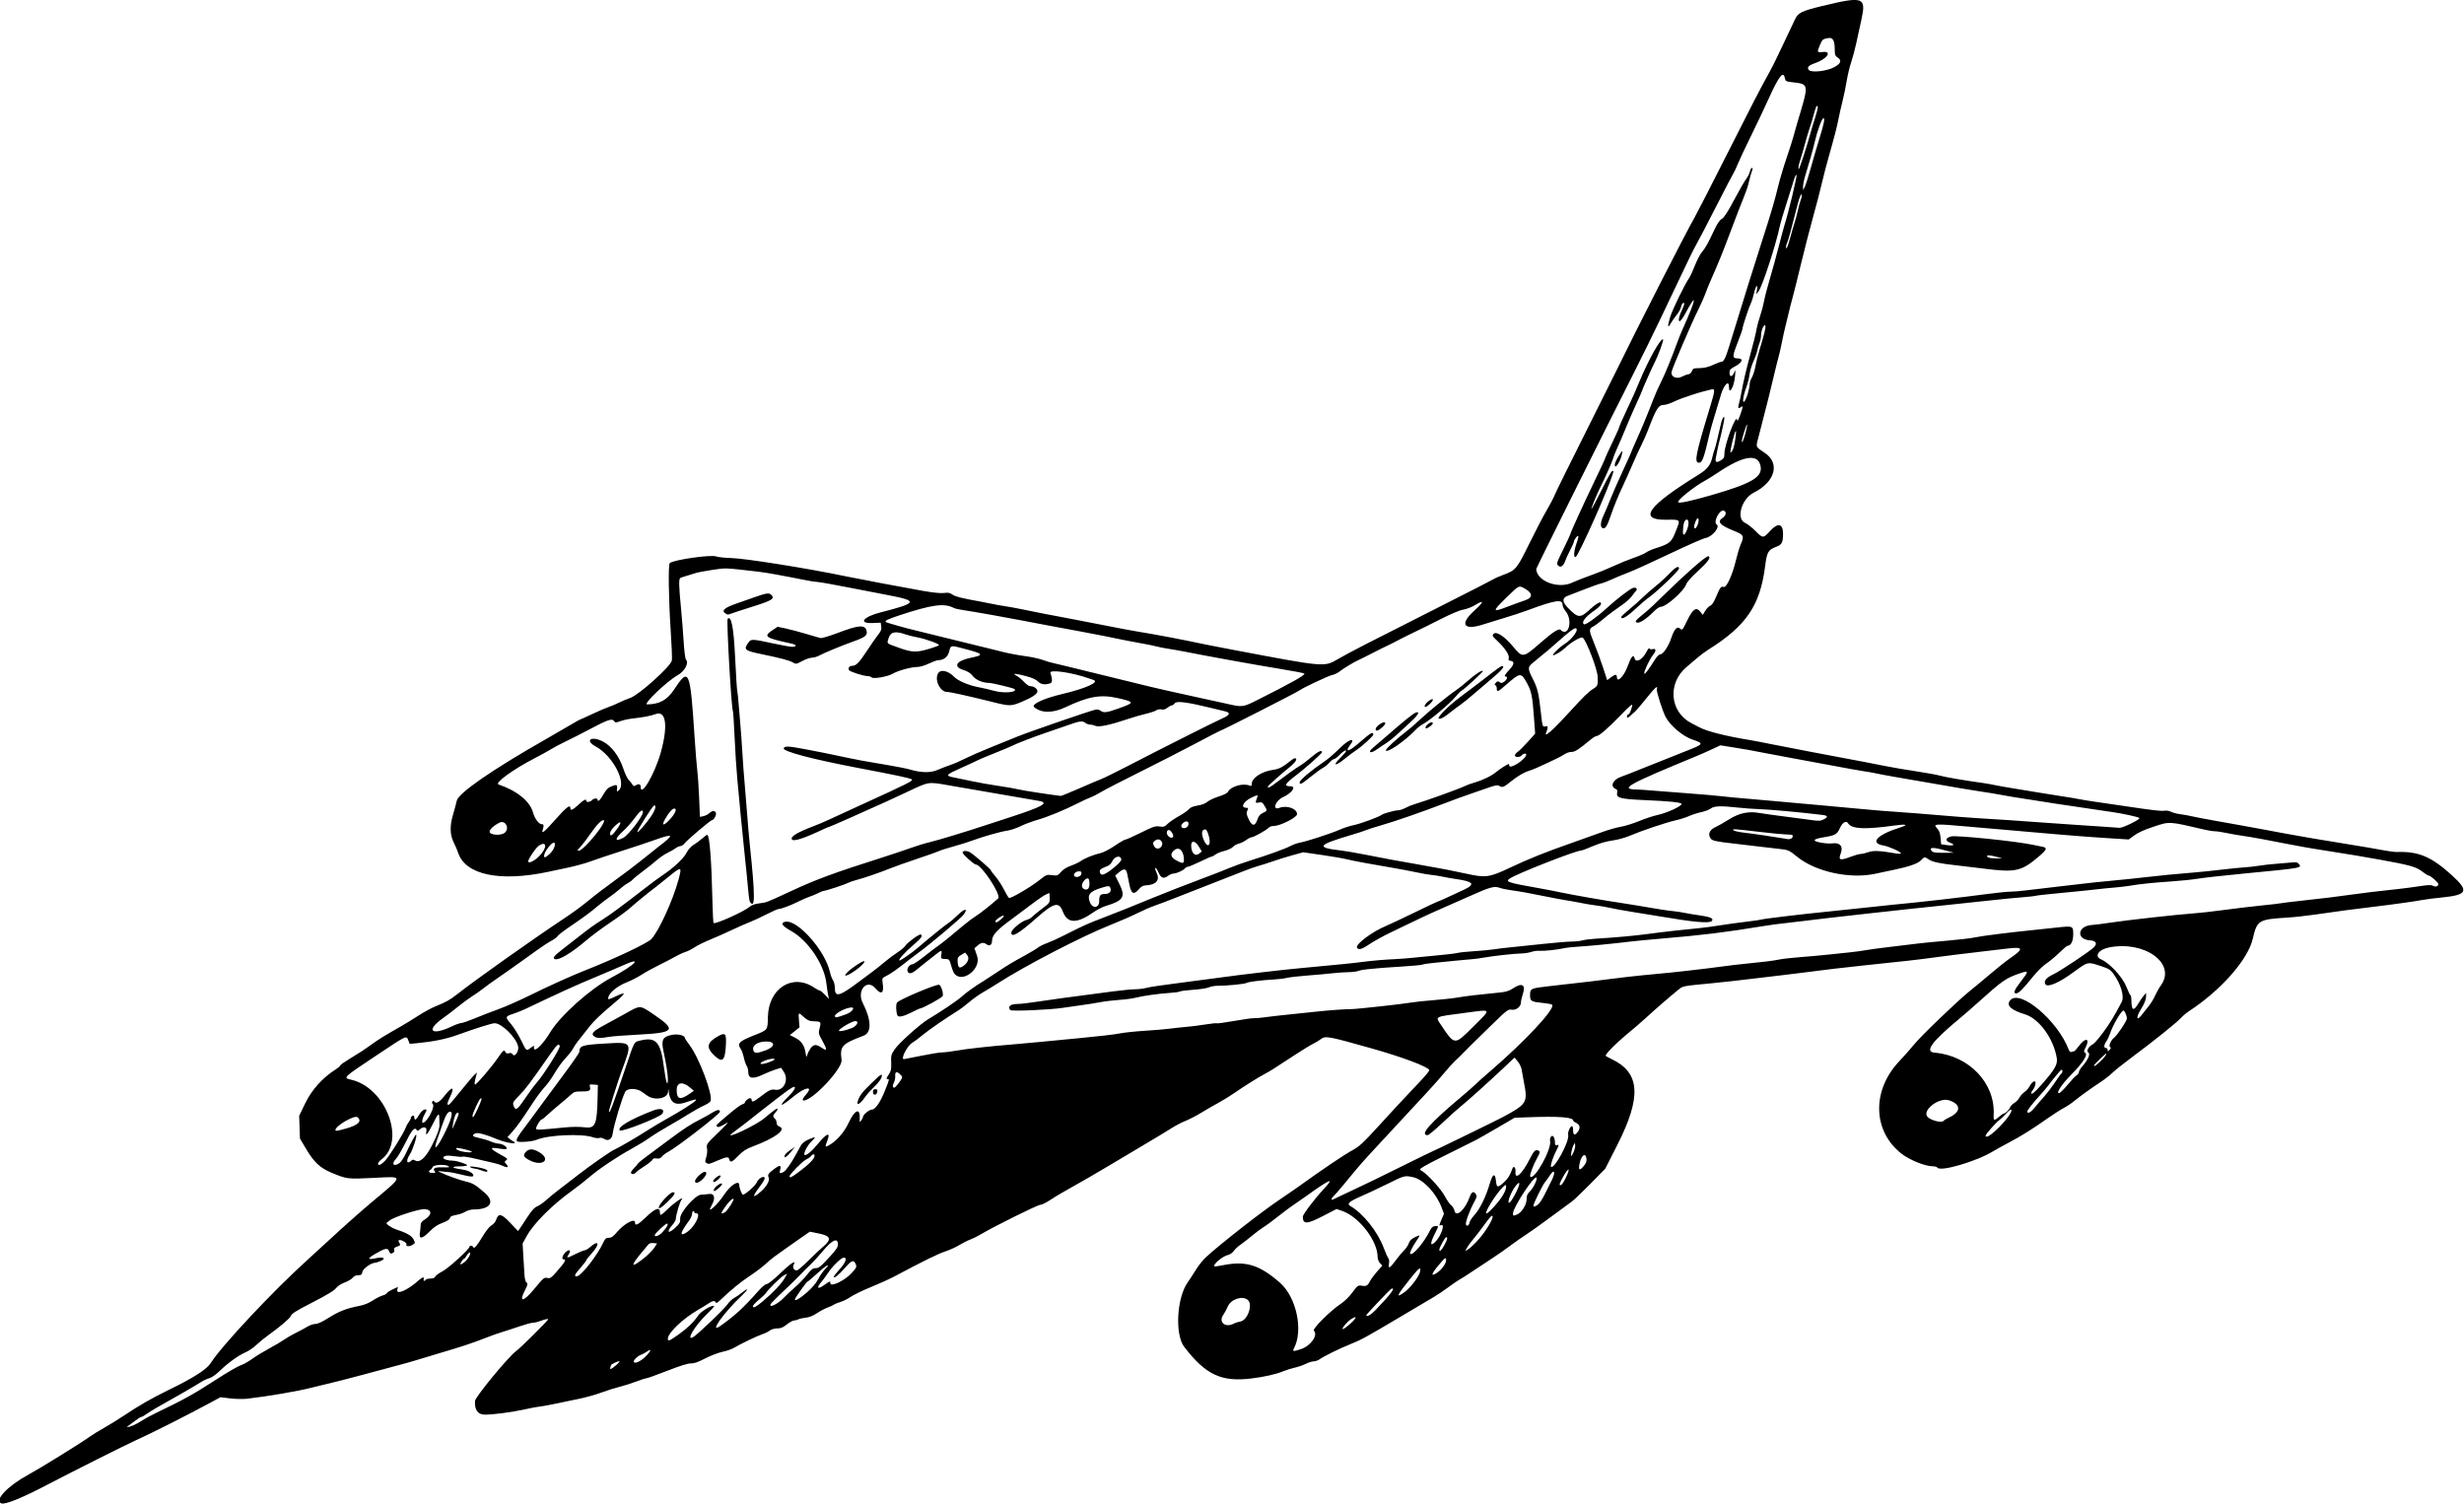 <?xml version="1.0" encoding="UTF-8" standalone="no"?>
<svg id="svg3409" xmlns:rdf="http://www.w3.org/1999/02/22-rdf-syntax-ns#" xmlns="http://www.w3.org/2000/svg" height="1244" viewBox="0 0 2037.188 1244.062" width="2037" version="1.1" xmlns:cc="http://creativecommons.org/ns#" xmlns:dc="http://purl.org/dc/elements/1.1/">
<path id="path3421" d="m1.172 1243c-6.345-2.355 5.078-14.48 22.58-23.96 9.829-5.327 42.84-25.77 50.31-31.15 2.32-1.672 7.805-5.048 12.19-7.502 4.383-2.454 11.61-6.916 16.06-9.916 11.95-8.06 23.26-14.57 36.43-20.96 21.12-10.25 32.1-17.24 35.45-22.54 8.96-14.2 51.49-59.58 79.79-85.14 6.397-5.778 15.47-14.09 20.16-18.47 8.238-7.701 24.71-22.32 32.75-29.06 27.61-23.16 27.48-21.74 1.945-20.46-21.62 1.087-21.99 1.04-35.07-4.432-9.023-3.773-14.15-8.557-20.38-19.03l-5.394-9.059-0.317-9.422-0.317-9.422 5.175-10.65c5.362-11.04 14.31-20.91 25.22-27.83 1.934-1.227 3.516-2.607 3.516-3.067 0-0.46 3.27-2.811 7.266-5.224 8.936-5.396 11.85-7.305 19.26-12.61 5.855-4.193 10.24-6.886 23.16-14.24 3.867-2.2 10.59-6.315 14.94-9.145 4.351-2.83 10.72-6.289 14.16-7.687 8.931-3.635 11.84-5.254 17.72-9.874 15.86-12.46 63.55-46.24 90.06-63.79 5.93-3.927 14.37-10.16 18.75-13.84 4.383-3.687 14.09-11.09 21.56-16.46 7.477-5.365 17.76-13.15 22.86-17.31 5.098-4.154 11-8.872 13.12-10.48 13.76-10.45 13.31-11.56-2.421-5.949-5.829 2.078-18.61 6.329-28.41 9.449-9.797 3.119-20.98 6.87-24.84 8.336-3.867 1.465-12.3 3.791-18.75 5.168-6.445 1.377-13.62 2.91-15.94 3.407-40.5 8.676-69.04 2.67-75.05-15.79-0.637-1.959-2.128-5.46-3.312-7.781-3.48-6.817-3.708-14.04-0.756-23.94 1.377-4.621 2.705-9.576 2.951-11.01 1.071-6.246 28.96-25.58 73.35-50.84 7.992-4.548 17.58-10.1 21.31-12.33 3.73-2.235 6.989-4.064 7.243-4.064s4.796-2.048 10.09-4.551c5.298-2.503 11.32-5.092 13.38-5.753 2.062-0.661 5.85-2.255 8.416-3.542 2.567-1.287 6.955-3.127 9.751-4.089 7.139-2.456 33.26-25.94 34.35-30.88 0.299-1.36-0.148-12.77-0.992-25.35-1.677-24.99-2.088-53.96-0.783-55.18 2.942-2.748 34.25-7.247 38.5-5.533 1.452 0.585 7.069 1.175 12.48 1.311 11.39 0.286 63.55 8.608 94.22 15.03 9.884 2.07 49.82 9.605 64.49 12.17 8.323 1.454 14.44 2.051 17.17 1.677 3.358-0.46 4.762-0.199 6.761 1.259 2.343 1.709 8.475 3.246 23.62 5.917 3.352 0.591 7.781 1.468 9.844 1.949 2.062 0.481 6.703 1.304 10.31 1.829 3.609 0.525 10.36 1.77 15 2.765 8.317 1.784 23.87 4.807 44.06 8.562 5.672 1.055 17.48 3.357 26.25 5.115 8.766 1.758 19.73 3.807 24.38 4.552 14.47 2.323 36.42 6.507 56.72 10.81 2.32 0.492 12.02 2.37 21.56 4.174 76.94 14.55 75.52 14.42 87.19 7.693 9.789-5.644 23.26-12.58 82.03-42.24 25.27-12.75 46.39-23.56 46.95-24.02 0.556-0.458 3.931-1.928 7.5-3.269 10.66-4.004 11.26-4.721 21.9-26.37 5.273-10.73 11.62-22.89 14.1-27.03 2.48-4.134 5.605-10.12 6.944-13.3 1.339-3.182 11.63-24.06 22.86-46.39s23.61-47.14 27.51-55.13c16.97-34.81 57.97-115.2 65.07-127.5 1.927-3.352 13.95-26.8 26.72-52.1 21.5-42.61 27.06-53.37 35.36-68.36 1.71-3.094 4.385-8.367 5.944-11.72 1.559-3.352 5.076-10.73 7.815-16.41 2.74-5.672 5.87-12.3 6.956-14.73 2.568-5.747 5.538-7.231 22.79-11.39 34.14-8.231 36.38-7.423 32.21 11.59-1.302 5.93-3.223 14.73-4.269 19.55-1.046 4.822-2.926 11.82-4.178 15.55-1.252 3.728-2.884 10.54-3.628 15.14-0.744 4.598-2.255 11.95-3.358 16.33-1.103 4.383-2.585 10.92-3.292 14.53-1.448 7.389-3.531 15.47-8.217 31.88-1.767 6.188-4.39 16.31-5.828 22.5-1.438 6.188-4.623 18.42-7.077 27.19-2.454 8.766-6.854 25.85-9.777 37.97s-6.189 25.2-7.257 29.06c-1.068 3.867-2.516 9.562-3.217 12.66-0.702 3.094-1.885 7.945-2.63 10.78-0.745 2.836-2.05 8.742-2.9 13.12-0.85 4.383-2.152 10.08-2.893 12.66-0.742 2.578-2.625 10.17-4.186 16.88-2.618 11.24-4.544 18.92-11.74 46.79-2.989 11.58-3.635 9.582 5.064 15.65 12.33 8.605 7.868 23.87-9.512 32.53-10.1 5.039-14.9 21.55-7.256 25 1.971 0.889 5.834 3.895 8.585 6.68 6.178 6.256 6.46 6.253 12.26-0.092 6.43-7.036 10.66-5.965 10.58 2.677-0.065 6.998-0.982 8.739-5.519 10.47-6.858 2.619-7.787 4.249-9.346 16.4-4.146 32.32-15.67 49.15-47.14 68.85-2.44 1.528-6.406 4.481-8.814 6.562-2.407 2.082-6.441 5.517-8.963 7.633-15.93 13.37-13.93 37.11 3.916 46.38 2.56 1.33 5.498 2.862 6.529 3.406 6.559 3.456 21.77 7.313 41.72 10.57 3.352 0.548 11.16 2.044 17.34 3.324 6.188 1.28 21.38 4.233 33.75 6.561 43.61 8.206 52.59 9.919 61.88 11.8 5.156 1.046 16.12 2.91 24.38 4.144 8.25 1.233 17.39 2.902 20.32 3.708 4.67 1.286 19.13 3.75 35.58 6.061 2.903 0.408 7.333 1.201 9.844 1.763 2.511 0.562 10.26 1.915 17.22 3.008 6.961 1.092 15.82 2.553 19.69 3.246 3.867 0.693 11.67 1.941 17.34 2.773 5.672 0.832 12.21 1.916 14.53 2.408 2.32 0.493 8.438 1.497 13.59 2.232 5.156 0.735 16.34 2.376 24.84 3.647 23.6 3.525 30.25 4.284 32.93 3.763 1.352-0.263 3.672 0.144 5.156 0.905s5.019 1.677 7.855 2.036c2.836 0.359 6.768 1.066 8.738 1.57 1.97 0.504 10.83 2.204 19.69 3.776 8.858 1.573 18 3.208 20.32 3.633 2.32 0.425 10.12 1.849 17.34 3.162 7.219 1.314 16.29 3.01 20.16 3.768 8.228 1.614 34.45 6.067 55.78 9.471 8.25 1.317 19.22 3.193 24.38 4.17 5.156 0.977 10.64 1.731 12.19 1.675 18.16-0.652 28.77 3.82 45.81 19.3 14.29 12.99 12.82 16.22-8.306 18.3-6.188 0.608-13.15 1.488-15.47 1.956-5.104 1.029-28.04 4.243-40.31 5.65-12.79 1.466-35.08 4.43-49.22 6.544-6.703 1.002-16.83 2.112-22.5 2.465-24.35 1.518-25.24 2.06-28.94 17.71-4.068 17.22-26.38 42.51-52.62 59.64-2.066 1.349-5.021 3.827-6.568 5.508-3.704 4.025-22.97 19.51-39.38 31.66-7.219 5.343-15.02 11.53-17.34 13.76-2.32 2.222-6.75 5.69-9.844 7.706-7.293 4.753-17.57 12.16-22.35 16.1-2.08 1.717-5.706 4.109-8.058 5.317s-8.377 5.077-13.39 8.598c-13.13 9.222-21.49 14.44-32.14 20.07-5.156 2.726-10.94 5.925-12.85 7.109-13.4 8.316-43.85 17.27-46.14 13.56-0.36-0.583-2.001-1.065-3.647-1.072-6.571-0.026-19.52-5.272-26.33-10.67-23.59-18.69-24.31-52.14-1.634-76.11 3.938-4.163 9.48-10.43 12.32-13.93 5.903-7.281 36.13-36.29 46.2-44.35 3.716-2.972 11.4-9.354 17.07-14.18 5.675-4.83 12.64-10.37 15.47-12.32 12.15-8.33 11.91-10.09-1.17-8.538-5.286 0.627-14.89 1.76-21.33 2.518-19.77 2.324-26.3 3.132-37.5 4.639-16.69 2.246-28.1 3.546-57.19 6.513-15.94 1.626-39.73 4.441-55.78 6.602-5.672 0.763-12.21 1.565-14.53 1.782-2.32 0.217-12.87 1.468-23.44 2.781s-25.97 3.036-34.22 3.83c-25.86 2.49-24.45 2.209-28.82 5.724-6.188 4.979-19.08 16.17-26.41 22.93-3.653 3.367-10.86 9.575-16.02 13.79-8.129 6.652-17.34 15.95-17.34 17.5 0 0.276 2.275 1.578 5.056 2.893 23.54 11.14 24.82 31.15 4.543 71.05l-9.916 19.51-12.26 12.5c-6.745 6.874-13.74 13.54-15.54 14.8-1.805 1.268-9.82 7.155-17.81 13.08-7.992 5.927-17.06 12.38-20.16 14.35-3.094 1.963-8.771 5.936-12.62 8.828-3.846 2.893-10.23 7.369-14.18 9.947-3.955 2.578-11.36 7.474-16.45 10.88s-10.31 6.731-11.6 7.389c-1.289 0.658-5.297 3.402-8.906 6.098s-9.094 6.388-12.19 8.205c-3.094 1.817-15.54 9.193-27.66 16.39-28.22 16.76-32.67 19.19-41.49 22.68-8.295 3.278-21.53 9.774-25.22 12.38-1.369 0.967-3.6 1.758-4.959 1.758s-4.244 0.904-6.411 2.01-6.264 2.529-9.103 3.163c-2.84 0.634-7.272 2.025-9.851 3.091-5.898 2.439-15.39 4.574-26.25 5.909-24.71 3.035-37.7-3.077-55.38-26.08-7.879-10.25-6.274-40.5 2.833-53.4 1.761-2.495 4.886-7.296 6.943-10.67 2.057-3.372 5.802-8.012 8.322-10.31 12.47-11.38 46.7-38.08 61.19-47.73 4.383-2.918 9.867-6.669 12.19-8.335 23.95-17.2 40.02-28.06 48.03-32.46 5.194-2.853 8.683-6.069 19.69-18.15 12.49-13.72 19.97-21.76 37.01-39.82 3.791-4.019 6.666-7.676 6.387-8.126-1.836-2.971-22.45-10.68-47.37-17.72-36.33-10.26-38.57-10.67-42.3-7.76-1.23 0.96-4.134 2.693-6.455 3.851-2.32 1.158-9.492 5.569-15.94 9.803-16.53 10.86-19.66 12.83-23.91 15.07-5.589 2.952-17.94 10.69-24.84 15.56-3.352 2.365-9.469 6.139-13.59 8.385-4.125 2.247-10.66 6.02-14.53 8.386-3.867 2.366-9.562 5.303-12.66 6.528-3.094 1.225-8.367 3.984-11.72 6.131-3.352 2.147-11.16 6.883-17.34 10.53-6.188 3.642-20.74 12.31-32.34 19.25-11.6 6.947-26.16 15.39-32.34 18.76-6.188 3.37-14.13 8.066-17.65 10.44-3.521 2.37-7.447 4.31-8.725 4.31-2.206 0-38.12 17.82-49.09 24.35-2.836 1.69-6.785 3.649-8.775 4.354-1.99 0.705-5.998 2.721-8.906 4.48s-7.819 4.027-10.91 5.04c-6.805 2.228-16.98 7.214-44.52 21.82-2.841 1.506-10.86 5.084-17.82 7.951-6.961 2.866-14.49 6.51-16.72 8.098-2.236 1.587-5.986 3.464-8.335 4.171-2.349 0.707-4.775 1.704-5.391 2.215-0.616 0.511-2.889 1.554-5.051 2.317-2.162 0.763-6.19 2.886-8.951 4.719-3.349 2.223-6.476 3.479-9.396 3.775-2.407 0.243-5.17 0.868-6.141 1.387-0.971 0.52-2.577 0.945-3.57 0.945-0.993 0-3.657 1.472-5.921 3.272-3.188 2.534-4.987 3.274-7.974 3.281-2.317 0.01-4.751 0.704-6.094 1.748-1.23 0.956-3.923 2.288-5.986 2.96-4.364 1.422-18.58 8.237-23.42 11.23-1.831 1.132-6.171 2.65-9.644 3.374-3.473 0.724-9.965 3.21-14.43 5.525-5.876 3.048-9.108 4.174-11.72 4.081-2.443-0.087-8.742 1.874-19.54 6.082-8.766 3.416-16.58 6.222-17.37 6.237-0.785 0.015-4.582 1.236-8.438 2.714-3.855 1.478-9.963 3.411-13.57 4.295-3.609 0.885-10.36 3.011-15 4.724-4.641 1.714-12.66 3.989-17.81 5.055-5.156 1.067-14.51 3.005-20.78 4.307-6.272 1.303-12.18 2.365-13.12 2.36-0.947 0-6.362 1.018-12.03 2.272-10.2 2.256-25.83 4.325-32.53 4.308-6.006-0.016-8.696-3.641-8.359-11.27 0.144-3.264 27.98-37.05 34.01-41.28 3.409-2.391 26.88-25.7 26.5-26.31-0.272-0.439-2.689 0.036-5.373 1.056-2.683 1.02-5.972 1.855-7.307 1.855-1.336 0-6.187 1.304-10.78 2.898-4.594 1.594-10.96 3.669-14.16 4.613-3.192 0.943-9.52 3.183-14.06 4.977-10.69 4.222-19.98 7.305-37.32 12.38-7.734 2.264-16.77 4.988-20.08 6.053-3.309 1.065-11.75 3.423-18.75 5.239-7.004 1.816-14 3.693-15.55 4.17-1.547 0.477-7.242 2.002-12.66 3.388-5.414 1.386-11.95 3.104-14.53 3.817-2.578 0.713-6.375 1.65-8.438 2.082-2.062 0.433-9.656 2.285-16.88 4.117-11.64 2.954-35.5 7.032-52.97 9.057-3.404 0.394-9.624 0.276-14.09-0.269l-7.999-0.975-7.47 4.053c-19.39 10.52-50.26 26.11-62.31 31.47-7.627 3.39-53.93 26.64-73.59 36.94-20.51 10.75-34.62 16.49-37.73 15.33zm109.1-64.6c1.985-0.829 5.306-2.652 7.38-4.05s7.568-4.367 12.21-6.598c22.55-10.84 29.41-14.64 47.34-26.2 11.32-7.3 19.66-12.13 22.57-13.09 1.845-0.605 5.853-2.905 8.906-5.111s9.348-6.046 13.99-8.532c4.641-2.487 10.12-5.733 12.19-7.215 2.062-1.482 6.492-4.038 9.844-5.68s7.667-3.964 9.591-5.16c1.923-1.196 4.831-2.174 6.461-2.174 1.978 0 5.69-1.72 11.16-5.171 8.416-5.31 14.67-7.726 25.24-9.757 3.922-0.753 7.781-2.311 10.98-4.431 2.709-1.798 6.421-3.682 8.248-4.187 1.827-0.504 3.321-1.303 3.321-1.774 0-0.471 2.101-1.862 4.669-3.091l4.669-2.234-0.541 2.154c-1.227 4.888 8.486 0.717 17.7-7.604 2.898-2.616 4.92-3.078 4.098-0.935-0.599 1.562 0.832 1.946 1.745 0.469 0.319-0.516 2.016-0.938 3.772-0.938 2.154 0 3.497-0.568 4.127-1.745 0.513-0.96 3.186-2.884 5.94-4.277 4.76-2.409 22.26-18.36 22.26-20.29 0-1.308 2.588-1.062 3.091 0.293 0.675 1.822 3.02-0.865 8.005-9.173 2.648-4.412 5.512-7.944 7.198-8.872 1.688-0.93 3.219-2.819 3.855-4.757 1.806-5.5 4.374-4.878 11.68 2.833l6.337 6.686 1.531-2.147c0.842-1.181 3.67-5.46 6.283-9.51 3.501-5.424 5.611-7.721 8.013-8.725 1.793-0.749 5.221-3.155 7.617-5.345 2.396-2.191 7.52-6.368 11.39-9.283 3.867-2.915 10.83-8.27 15.47-11.9 9.303-7.278 26.8-19.46 29.33-20.42 2.704-1.027 18.02-9.92 26.45-15.36 4.383-2.827 12.36-7.576 17.72-10.55 10.42-5.782 22.24-13.31 23.11-14.72 0.808-1.308-0.532-1.059-8.036 1.493-9.131 3.106-13.18 0.461-14.36-9.381-0.305-2.536-0.352-2.478-0.479 0.588-0.237 5.748-11.13 7.738-17.39 3.178-1.084-0.789-2.984-2.155-4.222-3.035-4.433-3.152-12.19-3.155-13.82-0.006-2.813 5.441-9.466 27.68-10.39 34.73-0.592 4.518-3.685 6.363-7.018 4.186-1.237-0.808-2.912-1.133-3.95-0.767-0.991 0.35-3.355 0.101-5.252-0.553-9.333-3.215-37.2-1.976-46.65 2.075-1.918 0.822-6.547 1.583-10.29 1.691-8.977 0.26-9.044 0.498 5.151-18.31 2.971-3.936 7.932-10.68 11.03-14.98 3.094-4.301 10.99-15 17.56-23.78 6.563-8.779 11.94-16.65 11.95-17.5 0.067-4.899 2.273-5.604 20.94-6.695 23.3-1.361 23.06-1.768 13.79 23.23-2.789 7.525-10.34 31.47-10.3 32.66 0.118 3.429 3.228-4.712 13.73-35.94 7.521-22.37 6.845-21.1 11.93-22.38 13.21-3.326 17.12 1.016 19.76 21.91 1.569 12.43 3.294 17.56 3.291 9.797-0.001-3.799-1.353-12.33-3.707-23.39-1.925-9.045-0.463-11.67 7.292-13.11 4.908-0.911 10.48 0.5 10.48 2.655 0 0.409 1.734 3.035 3.853 5.835 7.971 10.53 19.42 41 17.39 46.29-0.328 0.854-2.856 2.552-5.618 3.774-2.762 1.221-8.231 4.259-12.15 6.75-3.922 2.491-11.61 7.061-17.09 10.15-5.476 3.094-12.51 7.452-15.62 9.686-3.116 2.233-9.731 6.284-14.7 9.001-12.06 6.597-27.45 16.93-35.38 23.78-3.555 3.065-9.839 7.986-13.96 10.94-16.29 11.65-31.65 26.99-37.38 37.33l-3.521 6.355 0.59 10.05c0.324 5.528 0.747 12.57 0.939 15.65 0.222 3.55 0.863 5.969 1.753 6.62 1.213 0.887 1.003 1.806-1.546 6.785-4.951 9.67-1.087 9.216 7.32-0.86 8.561-10.26 8.683-10.36 11.52-9.74 2.188 0.481 3.151-0.163 7.275-4.861 7.412-8.444 8.627-10.57 6.041-10.57-2.391 0-0.302-4.835 2.98-6.899 2.402-1.51 3.085-0.039 1.269 2.733-2.266 3.459-1.798 3.446 5.439-0.144 3.536-1.754 7.066-3.189 7.845-3.189 0.779 0 2.858-1.266 4.62-2.812 7.045-6.185 8-2.283 1.263 5.156-2.578 2.847-4.688 5.528-4.688 5.958 0 0.43-2.109 3.192-4.688 6.138-4.941 5.646-5.612 7.123-3.237 7.123 3.593 0 17.15-17.31 22.22-28.36 1.332-2.906 2.092-3.516 4.383-3.516 2.181 0 3.63-1.018 6.802-4.779 5.852-6.94 14.83-11.74 14.83-7.932 0 3.162 2.298 2.167 8.235-3.565 8.522-8.227 12.39-9.682 12.39-4.661 0 3.109 0.567 2.84 6.956-3.294 5.663-5.438 13.99-10.95 10.88-7.209-1.4 1.688-4.646 12.65-4.691 15.85-0.014 0.963-1.29 3.193-2.837 4.954-5.435 6.19-3.39 7.827 2.61 2.089 3.489-3.337 3.989-4.307 3.807-7.391-0.294-4.992 12.66-19.68 17.37-19.7 1.612-0.009 4.452-0.262 6.31-0.569 4.779-0.791 5.776 3.548 2.212 9.629-4.596 7.842 4.344 0.13 10.4-8.974 5.47-8.22 12.6-12.68 12.6-7.876 0 2.306 2.126 7.801 3.019 7.801 1.749 0 10.05-7.23 11.12-9.682 1.477-3.396 5.251-5.994 6.661-4.584 0.725 0.725-0.351 2.828-3.789 7.405-6.63 8.827-6.384 10.45 0.669 4.417 4.91-4.202 7.858-9.581 6.541-11.93-1.114-1.99-0.018-3.535 5.197-7.323 4.251-3.088 5.444-2.788 4.332 1.089-0.862 3.007-0.175 3.463 2.809 1.866 1.926-1.031 6.198-7.045 10.12-14.24 1.4-2.572 3.279-6.002 4.175-7.622 1.081-1.956 3.257-3.664 6.473-5.084 6.002-2.649 6.498-2.28 2.283 1.696-3.215 3.033-6.785 9.943-5.698 11.03 1.119 1.119 5.785-2.657 10.78-8.725 7.658-9.299 10.96-10.55 8.104-3.061-2.006 5.252-1.952 5.665 0.568 4.32 6.867-3.665 13.16-10.74 17.2-19.33 5.048-10.75 9.488-12.27 9.001-3.082-0.165 3.12-0.092 3.209 1.228 1.497 0.772-1.001 1.404-2.293 1.404-2.871 0-1.768 5.136-6.09 7.238-6.09 2.94 0 7.037-5.849 10.92-15.58 3.889-9.761 3.882-9.728 2.03-9.728-1.033 0-0.78-0.88 1.009-3.516 1.93-2.843 2.352-4.502 2.204-8.672-0.268-7.517-0.22-7.723 2.86-12.37 3.282-4.956 21.22-21.06 27.81-24.96 10.24-6.063 24.03-15.39 27.74-18.75 3.814-3.456 11.56-8.977 17.85-12.73 1.647-0.982 6.581-4.2 10.96-7.152 8.673-5.841 12.29-8.011 24.38-14.64 4.383-2.403 8.812-5.094 9.844-5.982 1.031-0.887 4.323-2.513 7.316-3.612 2.992-1.099 8.899-3.753 13.12-5.897 16.87-8.557 20.35-10.14 32.53-14.77 11.69-4.449 28.73-11.27 41.25-16.5 8.317-3.477 31.37-12.46 44.53-17.35 6.703-2.49 15.35-5.877 19.22-7.526 3.867-1.649 11.46-4.379 16.88-6.067 15.33-4.778 29.13-9.747 33.75-12.16 2.32-1.209 5.815-2.464 7.767-2.789 5.178-0.861 26.48-7.788 33.01-10.74 3.094-1.395 8.367-3.1 11.72-3.788 5.611-1.152 20.78-6.749 22.97-8.475 1.457-1.149 10.84-3.743 13.54-3.743 1.332 0 4.103-0.906 6.158-2.013s5.635-2.555 7.955-3.218c8.203-2.344 37.01-12.73 40.94-14.77 1.471-0.761 5.2-2.111 8.287-3 6.841-1.971 14-5.476 17.9-8.766 2.447-2.065 7.259-5.196 9.982-6.494 0.387-0.184 0.703 0.333 0.703 1.149 0 3.864 13.92-5.123 14.04-9.063 0.036-1.236-2.52-0.753-3.729 0.703-1.523 1.835-5.625 1.851-5.625 0.022 0-0.762 1.035-2.063 2.299-2.891 1.265-0.829 5.028-4.556 8.364-8.283l6.065-6.776-0.844-11.66c-1.41-19.48-2.206-23.49-6.012-30.3-4.938-8.829-5.347-8.78-17.82 2.138-6.177 5.405-7.047 5.716-7.047 2.515 0-1.246-0.527-2.461-1.172-2.7-0.864-0.32-0.753-0.874 0.422-2.107 1.318-1.384 1.844-1.465 3.042-0.47 1.191 0.988 1.867 0.928 3.797-0.337 2.318-1.519 3.232-4.308 1.411-4.308-1.718 0-0.971-1.453 2.857-5.558 4.1-4.397 4.467-6.92 1.077-7.403-1.663-0.237-2.008-0.722-1.548-2.172 0.779-2.456-3.105-8.392-9.271-14.17-4.441-4.16-4.654-4.561-3.196-6.02 2.278-2.278 8.928 2.09 15.99 10.5 8.137 9.694 8.13 9.695 23.63-3.816 9.365-8.163 14.33-11.31 15.69-9.953 6.569 6.569 10.46-7.958 4.135-15.45-1.367-1.621-2.486-4.039-2.486-5.373 0-4.788-6.217-3.763-29.53 4.872-4.125 1.528-12.77 4.361-19.22 6.295-6.445 1.935-14.13 4.301-17.08 5.258-16.03 5.201-19.48-0.321-7.167-11.44 8.184-7.39 8.484-9.441 0.679-4.638-2.647 1.629-7.016 3.32-9.71 3.758-3.096 0.504-10.2 3.5-19.33 8.146-7.936 4.042-17.8 8.931-21.93 10.86-4.125 1.933-10.03 4.88-13.12 6.55-3.094 1.67-7.102 3.688-8.906 4.486-1.805 0.798-7.078 3.422-11.72 5.833-4.641 2.411-9.914 5.039-11.72 5.842-3.824 1.7-12.49 6.968-16.1 9.782-1.376 1.075-3.907 2.226-5.625 2.56-2.806 0.545-24.16 10.56-26.53 12.45-2.093 1.661-65.25 33.81-66.42 33.81-0.24 0-9.448 4.778-20.46 10.62-11.01 5.84-31.72 16.43-46.01 23.53-14.29 7.101-28.43 14.39-31.41 16.2-2.979 1.81-6.901 3.824-8.715 4.477-1.814 0.653-6.665 2.891-10.78 4.975-11.36 5.748-24.54 11.16-33.62 13.79-4.491 1.302-10.75 3.67-13.91 5.264-3.157 1.594-8.22 3.248-11.25 3.677-5.562 0.786-20.29 5.021-29.8 8.568-2.836 1.058-9.409 3.09-14.61 4.515-5.198 1.425-10.33 3.061-11.4 3.636-1.074 0.575-9.055 3.409-17.74 6.298-8.681 2.889-18.74 6.455-22.35 7.923-8.538 3.473-22.2 8.178-28.12 9.687-2.578 0.656-5.625 1.7-6.771 2.319-2.506 1.354-18.71 6.712-20.3 6.712-0.618 0-2.76 0.835-4.761 1.854-2 1.02-5.148 2.343-6.995 2.941-1.847 0.598-5.749 2.283-8.671 3.745-6.715 3.359-14.83 6.458-16.91 6.459-0.881 0-5.311 1.926-9.844 4.28s-10.77 5.26-13.87 6.458c-3.094 1.198-9.844 4.172-15 6.609s-13.38 6.08-18.28 8.096c-4.898 2.016-10.59 4.84-12.66 6.277-2.062 1.437-5.486 3.163-7.607 3.836-2.121 0.673-5.918 2.428-8.438 3.9-2.519 1.472-8.472 4.569-13.23 6.881-4.756 2.312-11.26 5.9-14.45 7.972-3.189 2.072-8.688 4.901-12.22 6.287-7.026 2.756-13.55 7.732-14.95 11.39-1.275 3.354-0.828 3.374 5.776 0.25 10.18-4.812 8.866-2.838-6.804 10.26-5.242 4.383-11.56 10.5-14.03 13.59-11.14 13.92-12.78 16.11-14.24 18.94-0.849 1.651-3.241 4.815-5.316 7.031-4.234 4.523-6.767 8.026-11.73 16.22-1.873 3.094-5.026 7.312-7.006 9.375-1.98 2.062-6.365 7.969-9.745 13.12-9.537 14.55-12.92 19.28-16.95 23.74l-3.728 4.121 2.1 1.7c1.155 0.935 2.622 1.887 3.259 2.115 0.638 0.228 0.868 0.728 0.512 1.112-0.759 0.818-9.204-0.979-13.79-2.934-9.691-4.134-16.88-6.062-18.79-5.041-3.142 1.682-2.268 2.645 3.454 3.806 2.965 0.601 7.237 1.897 9.494 2.879 2.257 0.982 5.222 1.786 6.588 1.786 2.714 0 6.652 2.323 6.652 3.925 0 0.665-1.51 0.79-4.453 0.367-7.296-1.047-7.651-1.05-7.82-0.077-0.089 0.514 2.906 2.585 6.657 4.603 6.184 3.326 6.662 3.784 5.122 4.91-1.638 1.198-1.638 1.309 0.017 3.137 2.368 2.616 1.161 3.36-2.576 1.587-1.716-0.814-5-1.888-7.299-2.387-2.299-0.498-8.901-2.037-14.67-3.419-5.771-1.382-10.92-2.249-11.44-1.927-0.521 0.322-3.461 0.181-6.533-0.314-6.12-0.986-9.504-0.521-9.504 1.305 0 1.171 3.973 2.352 7.916 2.352 3.156 0 11.77 2.771 11.77 3.786 0 0.496-2.848 0.908-6.328 0.916-7.194 0.016-6.569 1.336 1.127 2.377 5.444 0.737 9.417 2.528 10.21 4.605 0.745 1.942-1.564 1.868-10.48-0.334-3.953-0.976-7.82-1.781-8.594-1.789-0.773-0.009-3.516-0.276-6.094-0.595-4.576-0.567-4.621-0.55-1.875 0.746 5.807 2.74 15.86 6.34 21.18 7.579 5.547 1.294 7.883 2.701 15.41 9.28 8.687 7.592 4.66 13.74-8.998 13.74-2.202 0-5.218 0.78-6.855 1.774-1.608 0.976-4.4 2.062-6.204 2.414-5.579 1.088-6.346 1.446-6.797 3.169-0.268 1.026-2.614 2.464-6.083 3.728-4.144 1.511-7.035 3.459-10.87 7.323-6.163 6.212-8.753 6.398-7.788 0.559 0.318-1.924 0.583-4.625 0.589-6.001 0.007-1.802 0.863-3.033 3.057-4.4 6.345-3.953 6.637-8.027 0.633-8.833-4.089-0.549-25.82 6.422-29.44 9.442-1.044 0.871-2.071 1.692-2.283 1.823-1.186 0.735 3.626 4.144 7.761 5.498 8.42 2.757 12.81 5.209 14.23 7.952 1.742 3.368 1.775 3.193-0.927 4.963-2.227 1.46-5.681 1.178-4.716-0.385 0.638-1.033-3.275-3.716-5.419-3.716-1.39 0-1.522 0.331-0.729 1.813 1.345 2.513 1.316 2.57-1.833 3.668-2.056 0.717-2.644 1.391-2.207 2.53 0.338 0.882 0.03 1.911-0.713 2.381-2.049 1.297-2.695 1.032-3.66-1.506-1.018-2.678-3.369-2.104-11.95 2.92-6.109 3.579-5.557 4.771 1.46 3.153 5.876-1.355 8.538 0.305 3.727 2.326-1.917 0.805-3.935 1.464-4.484 1.464-3.307 0-10.09 4.755-10.63 7.452-0.492 2.459-0.985 2.861-3.508 2.861-1.932 0-3.505 0.725-4.603 2.12-0.917 1.166-3.829 2.897-6.471 3.847-2.642 0.95-5.679 2.84-6.748 4.199-2.054 2.611-7.202 5.76-21.01 12.85-12.71 6.523-16.25 8.773-16.87 10.71-0.576 1.816-8.927 8.916-18.76 15.95-3.094 2.213-7.523 5.841-9.844 8.061-2.32 2.221-6.245 4.9-8.721 5.954-5.808 2.472-14.72 8.877-21.42 15.4-3.239 3.151-6.659 5.53-8.796 6.12-1.924 0.531-5.023 1.988-6.888 3.238-3.208 2.149-24.54 14.47-35.73 20.64-2.836 1.563-6.802 4.026-8.813 5.473s-4.12 2.635-4.688 2.64c-0.567 0.01-2.78 1.376-4.918 3.047s-4.669 3.54-5.625 4.155c-2.538 1.63-0.193 1.465 3.985-0.281zm434.4-180.1c0-2.641 9.274-12.59 11.74-12.59 2.618 0 1.386 2.256-4.201 7.688-4.975 4.838-7.534 6.505-7.534 4.906zm45.9-15.4c1.257-2.348 5.457-5.168 6.357-4.268 0.37 0.37-0.704 1.904-2.388 3.408-3.611 3.227-5.449 3.625-3.969 0.86zm-15.94-6.402c0-2.051 5.859-7.66 8.001-7.66 2.162 0 1.612 2.529-1.205 5.537-3.384 3.615-6.797 4.681-6.797 2.123zm15 0c0-1.407 4.53-5.06 5.766-4.648 0.83 0.277 0.421 1.196-1.297 2.913-2.473 2.473-4.469 3.248-4.469 1.735zm-67.94-6.671c-0.3-0.486 0.7-2.157 2.222-3.714s3.114-3.398 3.537-4.092c0.423-0.693 3.34-3.135 6.482-5.427 3.142-2.291 11.37-8.405 18.28-13.59 13.34-10 18.8-13.57 27.1-17.72 2.836-1.418 7.145-3.836 9.576-5.373 4.073-2.575 6.362-2.846 6.362-0.752 0 1.849-35.54 29.36-42.92 33.22-1.918 1.003-4.201 2.727-5.074 3.83-1.181 1.492-2.319 1.898-4.442 1.587-2.017-0.296-3.022 0.017-3.425 1.065-0.313 0.816-3.174 3.129-6.357 5.139s-6.359 4.343-7.056 5.184c-1.407 1.695-3.447 2.002-4.286 0.645zm-124.3-2.4c-1.805-0.683-4.125-1.272-5.156-1.309-1.031-0.037-2.508-0.513-3.281-1.057-1.026-0.723-0.14-0.832 3.281-0.404 5.949 0.744 10.78 2.254 10.78 3.37 0 1.111-1.536 0.947-5.625-0.601zm186.6-5.977c-1.146-0.725-1.161-1.41-0.103-4.618 0.717-2.172 0.998-5.273 0.665-7.327-0.572-3.524-0.475-3.66 9.478-13.29 5.531-5.353 8.79-8.969 7.243-8.037-5.801 3.495-7.44 4.121-8.368 3.192-1.099-1.099-1.5-0.68 9.775-10.25 4.898-4.156 9.855-7.81 11.02-8.12 1.16-0.31 2.109-0.909 2.109-1.332 0-1.254 2.84-3.715 4.286-3.715 0.737 0 1.339 0.633 1.339 1.406 0 2.284 1.716 1.652 7.345-2.704 6.963-5.388 8.844-6.281 12.03-5.712 6.939 1.24 11.57-7.855 7.381-14.49l-2.305-3.651-4.392 1.322c-2.415 0.727-7.075 2.589-10.35 4.139-8.953 4.23-12.52 3.57-12.52-2.318 0-1.587-0.578-3.717-1.285-4.734-0.707-1.017-1.766-4.104-2.353-6.86-0.587-2.756-1.696-5.908-2.465-7.005-3.281-4.684-1.617-6.404 11.07-11.44 11.4-4.524 11.06-4.069 11.3-15.16 0.495-23.75 20.46-36.33 38.36-24.17 1.875 1.274 3.874 2.316 4.444 2.316 0.569 0 2.532 1.582 4.362 3.516l3.327 3.516-0.625-2.812c-0.344-1.547-1.034-6.188-1.534-10.31-1.907-15.75-15.16-35.34-29.2-43.15-7.329-4.08-8.955-6.546-4.974-7.545 9.859-2.475 33.11 23.52 37.12 41.51 0.552 2.476 1.701 5.556 2.553 6.845 0.899 1.36 1.566 4.303 1.589 7.011 0.062 7.308 4.231 6.053 20.2-6.079 3.352-2.547 7.992-5.994 10.31-7.66 2.32-1.666 6.904-5.3 10.19-8.074 3.282-2.775 8.236-6.497 11.01-8.271 2.774-1.775 5.729-4.272 6.566-5.549 1.83-2.793 11.63-9.914 12.72-9.242 1.795 1.11 0.374 3.093-6.268 8.748-6.686 5.692-12.33 11.93-11.53 12.74 0.548 0.548 10.07-5.986 15.37-10.55 9.142-7.865 22.77-18.89 25.38-20.53 1.465-0.923 4.727-3.7 7.25-6.171 6.057-5.933 9.226-6.318 5.175-0.629-1.925 2.703-27.63 24.41-36.5 30.82-2.496 1.805-6.672 4.969-9.281 7.031-9.296 7.35-13.95 10.65-17.82 12.62-3.893 1.986-3.917 2.031-3.31 6.082 1.275 8.5-1.096 10.09-6.2 4.157-6.857-7.971-15.42 2.158-10.3 12.19 7.2 14.11 7.519 24.59 0.824 27.12-18.19 6.867-19.83 8.666-18.29 20.11 0.933 6.96-23.92 33.51-31.37 33.51-1.513 0-0.777-1.827 2.02-5.013 6.422-7.315-0.758-6.224-10.18 1.547-11.25 9.282-13.68 9.318-4.351 0.063 4.433-4.397 6.466-7.847 4.626-7.847-1.252 0-4.979 2.515-13.43 9.064-4.956 3.841-11.12 8.616-13.7 10.61-2.578 1.996-6.797 5.336-9.375 7.422s-7.641 5.967-11.25 8.623c-5.245 3.86-5.998 4.698-3.75 4.172 5.12-1.197 21.74-9.745 26.38-13.57 9.679-7.976 10.74-8.742 11.32-8.165 0.327 0.327-0.321 1.569-1.44 2.761-2.399 2.554-2.539 3.741-0.629 5.327 0.773 0.642 1.406 2.181 1.406 3.419 0 1.54 0.741 2.534 2.344 3.143 6.122 2.328-3.419 9.438-22.03 16.42-5.55 2.081-8.051 3.691-11.87 7.641-5.227 5.403-6.781 6.047-7.544 3.129-0.655-2.506-2.009-2.376-9.796 0.938-7.367 3.135-7.29 3.119-9.165 1.932zm53.85-84.06c2.498-1.1 3.226-1.769 2.18-2.005-2.21-0.499-8.449 1.308-10.65 3.084-2.522 2.037 2.981 1.336 8.466-1.079zm32.32-10.65c2.469-3.467 4.671-3.586 9.215-0.498 4.613 3.135 4.763 1.771 0.621-5.636-3.311-5.921-3.406-6.339-2.368-10.46 1.395-5.542 1.331-5.609-5.563-5.825-2.87-0.09-4.598-0.885-7.379-3.398-4.709-4.254-4.674-4.275-4.128 2.578l0.467 5.859-3.988 3.197-3.988 3.197 4.387 2.229c5.085 2.584 7.601 6.205 8.571 12.33 0.634 4.008 0.747 4.153 1.407 1.817 0.394-1.397 1.631-3.822 2.747-5.391zm-37.24 1.678c7.983-2.911 8.411-7.341 0.709-7.341-7.071 0-11.85 3.118-10.85 7.085 0.724 2.883 2.795 2.936 10.14 0.257zm71.72-18.61c4.03-1.768 5.773-5.604 2.547-5.604-2.753 0-13.56 6.33-13.56 7.942 0 1.037 6.435-0.329 11.02-2.338zm-4.688-11.42c4.345-1.609 7.278-5.438 4.166-5.438-4.925 0-15.02 5.492-13.78 7.497 0.668 1.081 1.771 0.845 9.611-2.059zm-262.3 120.8c-4.888-2.611-5.468-4.048-2.79-6.922 2.652-2.847 6.271-2.624 11.53 0.709 9.611 6.095 1.646 11.76-8.737 6.213zm211-3.145c0.029-1.404 1.505-2.983 5.017-5.367l3.584-2.432-3.483 4.251c-3.218 3.927-5.153 5.269-5.118 3.548zm-136.2-21.42c-2.562-2.562 8.782-9.315 27.76-16.53 6.147-2.336 9.781-1.017 7.39 2.683-1.852 2.865-33.62 15.38-35.15 13.84zm196.7-24.05c1.418-4.598 3.474-7.362 10.74-14.43 8.732-8.501 9.912-9.21 8.952-5.386-0.372 1.481-3.112 5.017-6.088 7.857-2.977 2.84-6.384 6.64-7.57 8.445-3.581 5.445-7.293 7.609-6.03 3.516zm12.6-7.666c0-1.815 0.481-2.412 1.94-2.412 1.474 0 1.868 0.505 1.641 2.1-0.445 3.116-3.581 3.39-3.581 0.313zm-131.9-31c-6.073-6.073-5.165-10.06 3.406-14.95 6.579-3.752 7.503-2.667 6.843 8.039-0.772 12.53-3.076 14.08-10.25 6.907zm-98.08-14.73c-3.578-2.084-1.887-4.382 6.562-8.919 4.512-2.422 13.05-7.106 18.97-10.41 12.58-7.02 11.45-7.084 23.86 1.353 18.26 12.41 16.46 14.65-12.95 16.16-11.28 0.577-22.62 1.45-25.21 1.94-5.937 1.126-9.158 1.091-11.24-0.121zm250.3-17.5c-1.235-2.146-1.524-9.324-0.434-10.77 1.967-2.612 33.62-15.88 35.05-14.69 1.738 1.442 3.41 7.073 2.734 9.204-0.473 1.491-16.72 10.4-18.97 10.4-0.291 0-3.426 1.477-6.967 3.281-6.122 3.12-10.53 4.116-11.42 2.578zm-41.82-35.5c3.239-3.489 12.93-9.937 14.26-9.492 0.66 0.22-0.229 1.646-2.152 3.451-6.974 6.546-17.42 11.75-12.11 6.041zm88.87 0.909c-0.708-0.847-1.925-3.905-2.706-6.797-1.225-4.539-1.738-5.272-3.75-5.359-4.947-0.216-4.945-0.214-4.388-3.648 0.669-4.126 0.294-4.092-5.443 0.485-2.578 2.057-6.164 4.888-7.969 6.293s-4.939 3.935-6.966 5.622c-4.241 3.532-6.707 3.899-7.587 1.127-0.704-2.219 1.777-5.549 4.151-5.572 0.822-0.007 5.292-3.018 9.933-6.69s9.759-7.568 11.37-8.658c2.909-1.963 10.57-8.156 21.44-17.33 3.094-2.611 7.523-5.905 9.844-7.32 3.365-2.052 13.16-9.827 18.21-14.46 2.884-2.644-13.82-28.03-18.44-28.03-1.598 0-11.01-8.477-11.01-9.916 0-1.629 3.448-1.7 6.246-0.129 2.888 1.622 17.19 13.96 17.19 14.83 0 0.399 1.706 2.696 3.79 5.105 2.085 2.409 5.238 7.255 7.008 10.77 1.77 3.514 3.64 6.65 4.156 6.969 1.284 0.794 17.79-8.857 25.11-14.68 5.777-4.597 6.106-4.726 10.5-4.144 4.319 0.573 4.667 0.447 7.405-2.671 1.866-2.125 4.781-3.941 8.316-5.179 2.993-1.049 6.584-2.747 7.979-3.774 3.086-2.271 10.61-5.304 16.35-6.59 2.412-0.541 7.49-3.164 11.78-6.085 4.147-2.824 8.148-5.135 8.892-5.135 0.744 0 6.49-2.564 12.77-5.697 10.19-5.083 11.84-5.634 15.33-5.111 3.47 0.52 4.228 0.273 6.766-2.207 1.572-1.536 5.72-4.369 9.22-6.294 3.499-1.926 7.206-4.496 8.237-5.713 1.327-1.565 3.465-2.467 7.316-3.085 3.44-0.552 6.445-1.718 8.17-3.17 1.501-1.263 5.702-3.217 9.335-4.341 4.048-1.253 6.978-2.74 7.567-3.839 2.453-4.583 12.59-7.464 18-5.116 1.298 0.563 1.645 0.25 1.661-1.498 0.046-4.893 8.362-10.31 17.79-11.59 4.932-0.669 7.697-2.149 15.24-8.153 1.791-1.426 2.88-1.756 3.558-1.077 1.097 1.097-1.868 4.541-7.949 9.236-2.004 1.547-4.966 4.078-6.583 5.625s-4.327 3.974-6.022 5.395c-4.605 3.858-3.079 5.042 1.776 1.377 11.48-8.664 18.82-13.91 22.12-15.82 2.005-1.158 6.223-4.342 9.374-7.076 5.268-4.571 8.802-6.225 8.802-4.121 0 1.098-13.7 13.32-21.56 19.24-9.202 6.927-10.26 8.972-4.632 8.972 5.253 0 1.505 5.515-6.149 9.05-6.335 2.925-9.044 11.13-2.904 8.798 6.194-2.355 14.62 0.645 14.62 5.206 0 2.7-13.91 9.759-19.24 9.759-1.669 0-3.573 0.648-4.231 1.44-1.546 1.863-12.39 7.935-14.18 7.935-0.753 0-2.768 1.033-4.479 2.295s-4.429 2.583-6.042 2.935c-1.612 0.352-3.804 1.58-4.872 2.728-1.075 1.156-4.211 2.626-7.031 3.295-2.8 0.664-6.097 1.99-7.327 2.947-1.23 0.956-2.651 1.738-3.159 1.738-0.508 0-4.852 1.898-9.655 4.219-4.802 2.32-9.341 4.219-10.09 4.219-0.745 0-1.9 0.657-2.566 1.46-1.447 1.743-6.96 4.165-9.483 4.165-0.989 0-2.999 0.887-4.466 1.972-3.517 2.6-5.782 1.748-7.734-2.91-0.864-2.062-2.019-3.749-2.566-3.749-0.549 0-0.098 1.847 1.006 4.119 2.959 6.09-0.487 9.973-9.177 10.34-2.071 0.088-3.691 1.026-5.515 3.193-4.1 4.872-6.269 3.869-7.769-3.591-0.674-3.352-1.526-7.566-1.893-9.365-0.855-4.184-2.656-4.484-6.689-1.118l-3.225 2.692 3.533 7.151c5.212 10.55 3.259 13.67-11.27 18.02-2.65 0.794-7.209 3.118-10.13 5.164-13.8 9.667-21.57 9.538-25.38-0.423-3.262-8.541-7.316-7.592-21.62 5.066-15.03 13.3-21.02 16.79-21.02 12.26 0-2.422 8.07-9.239 12.31-10.4 1.874-0.514 3.963-1.604 4.643-2.423 0.68-0.819 4.317-3.808 8.082-6.642 6.757-5.086 6.844-5.205 6.692-9.235l-0.154-4.082-2.897 1.222c-1.593 0.672-7.263 4.552-12.6 8.622-5.336 4.07-12.42 9.371-15.74 11.78-12.16 8.819-16.18 13.21-16.24 17.77-0.047 3.462-2.029 4.916-4.329 3.176-2.587-1.957-4.613-1.732-7.605 0.845l-2.63 2.265 2.213 6.514c3.551 10.45-12.05 22.61-18.74 14.6zm7.416-6.486c3.818-2.674 5.144-6.454 3.135-8.934l-1.719-2.123-3.185 1.886c-2.633 1.56-3.16 2.403-3.045 4.869 0.275 5.86 1.291 6.769 4.813 4.302zm31.36-38.82c1.684-1.532 2.494-2.797 1.8-2.812-1.6-0.035-6.707 3.562-6.707 4.724 0 1.607 1.818 0.899 4.907-1.911zm80.89-14.56c0.023-4.958 0.882-6.094 4.61-6.094 3.642 0 5.622-1.931 4.761-4.643-0.725-2.285-1.408-2.33-7.478-0.489-9.8 2.973-12.08 5.93-9.434 12.25 2.172 5.198 7.514 4.469 7.54-1.029zm-8.555-11.33c0.924-2.408 0.651-6.793-0.466-7.484-1.906-1.178-5.848 3.81-5.165 6.534 0.701 2.794 4.667 3.463 5.631 0.95zm-6.163-11.41c0.2-1.7-0.1-2.1-2-2.1-2.591 0-4.887 2.202-3.922 3.763 1.168 1.89 5.589 0.655 5.917-1.653zm20.15-0.377c4.571-2.41 12.83-9.614 12.83-11.19 0-4.146-5.435-3.249-7.5 1.237-1.034 2.247-2.511 3.457-5.584 4.576-4.308 1.569-5.289 2.708-4.378 5.082 0.636 1.656 1.899 1.737 4.633 0.296zm64.57-12.61c-0.577-7.157-4.656-9.951-8.67-5.937-2.877 2.877-1.96 5.445 2.861 8.016 5.275 2.813 6.177 2.49 5.808-2.078zm12.85-3.886 1.982-1.641-2.432-4.038c-3.096-5.141-6.567-5.356-6.34-0.393 0.279 6.085 3.401 8.878 6.79 6.072zm-32-5.1c3.527-3.527-0.752-8.661-4.614-5.534-1.907 1.544-2.03 2.042-1.045 4.205 1.182 2.595 3.782 3.206 5.658 1.329zm40.5-4.999c0-3.594-2.227-9.814-3.515-9.814-3.201 0-3.682 3.669-1.198 9.141 2.27 5.001 4.713 5.35 4.713 0.673zm-30.99-6.8c-1.712-3.051-4.058-3.328-4.457-0.526-0.349 2.448 3.42 5.536 4.923 4.033 0.658-0.658 0.51-1.767-0.467-3.507zm12.4-5.1c1.657-1.657 1.378-4.5-0.442-4.5-2.202 0-4.968 2.73-4.363 4.307 0.619 1.613 3.278 1.72 4.805 0.193zm58.06-6.058c0.968-2.914 2.113-4.289 4.527-5.435 3.786-1.797 3.807-1.894 1.301-6.005-1.681-2.757-2.278-3.083-4.744-2.59-2.953 0.591-3.005 0.355-1.066-4.803 0.611-1.624-0.42-1.474-4.965 0.727-6.72 3.253-9.308 8.414-4.219 8.414 1.672 0 1.763 0.265 0.812 2.354-0.894 1.962-0.705 3.14 1.137 7.073 2.799 5.976 5.291 6.068 7.218 0.265zm34.94-30.71c0-1.852 9.205-9.66 20.16-17.1 3.798-2.579 7.01-5.359 14.39-12.45 6.662-6.404 11.84-7.501 7.301-1.547-4.542 5.955-1.754 6.021 5.229 0.123 2.724-2.301 6.481-5.465 8.348-7.031 3.641-3.054 5.511-3.599 5.511-1.608 0 1.331-9.896 10.33-14.53 13.22-1.547 0.963-5.649 4.049-9.116 6.859-7.979 6.467-10.5 6.064-3.775-0.603 2.707-2.683 4.922-5.291 4.922-5.796 0-1.371-2.836 0.393-6.035 3.754-1.514 1.591-3.304 2.893-3.977 2.893s-2.387 1.308-3.809 2.907-3.841 3.557-5.375 4.352-6.112 4.128-10.17 7.406c-7.635 6.164-9.07 6.896-9.07 4.627zm58.12-25.81c0-0.49 1.973-2.494 4.385-4.453s7.012-5.883 10.22-8.719c12.02-10.62 21.01-17.86 23.22-18.7 3.868-1.471 1.998 2.084-3.941 7.491-2.911 2.65-7.846 7.205-10.97 10.12-3.122 2.917-7.551 6.465-9.844 7.884-2.293 1.42-5.602 3.635-7.354 4.922-3.272 2.404-5.721 3.025-5.721 1.45zm13.12-0.841c0-1.092 9.786-10.11 15.92-14.67 2.774-2.062 8.025-6.567 11.67-10.01 7.395-6.987 23.72-20.31 30.39-24.8 2.397-1.613 7.003-5.298 10.24-8.189 5.741-5.133 11.21-8.667 12.07-7.804 0.51 0.51-14.82 14.68-17.4 16.08-0.979 0.532-3.402 2.957-5.384 5.39-4.272 5.242-21.34 19.62-26.34 22.19-1.933 0.994-4.78 3.157-6.327 4.806-8.838 9.423-24.84 20.38-24.84 17zm-8.438-17.44c0-2.116 6.428-6.651 7.669-5.41 0.735 0.735 0.14 1.823-2.127 3.894-3.394 3.1-5.542 3.687-5.542 1.516zm41.25-1.291c0-1.728 4.71-5.204 5.704-4.209 0.698 0.698 0.239 1.584-1.545 2.988-2.655 2.088-4.159 2.53-4.159 1.222zm10.76-7.692c-0.3-0.486 2.016-3.414 5.147-6.507 5.428-5.36 8.279-7.691 21.12-17.26 3.094-2.306 7.312-5.511 9.375-7.121 13.26-10.35 15.85-12.2 17.03-12.2 2.397 0-0.285 3.342-7.661 9.546-3.873 3.258-10.73 9.111-15.24 13.01-4.506 3.896-9.67 8.088-11.47 9.315-1.805 1.227-4.618 3.313-6.251 4.635-7.462 6.04-11.14 8.056-12.05 6.593zm-11-11.2c1.211-2.263 5.444-5.181 6.289-4.336 0.812 0.812-4.428 6.211-6.029 6.211-0.973 0-1.033-0.431-0.26-1.875zm-668.9 546.1c2.062-1.778 3.202-3.248 2.532-3.267-1.273-0.037-6.75 2.554-6.75 3.194 0 0.202-0.256 1.035-0.569 1.851-0.894 2.329 0.718 1.731 4.788-1.777zm24.19-7.064c4.921-4.921 5.45-7.136 0.947-3.964-1.448 1.02-3.596 2.154-4.773 2.519-2.203 0.684-5.828 4.032-5.828 5.383 0 2.545 5.355 0.361 9.654-3.938zm542-6.196c8.215-2.799 14.29-11.51 10.64-15.24-1.422-1.453 13.58-16.42 22.17-22.13 3.142-2.086 7.087-5.953 9.721-9.53 4.246-5.767 4.571-5.999 7.714-5.51 3.903 0.607 4.864 0.058 6.919-3.953 0.856-1.67 3.475-5.198 5.821-7.839l4.265-4.802-1.94-2.065c-1.164-1.239-1.952-3.353-1.971-5.286-0.127-13.39-15.47-33.19-29.38-37.92l-4.565-1.55-11.03 5.7c-13.52 6.99-16.87 7.11-16.87 0.603 0-1.842 9.91-14.9 17.26-22.75 9.408-10.04 5.648-8.646-13.23 4.904-5.052 3.626-10.44 7.387-11.97 8.358-1.53 0.971-5.116 3.588-7.969 5.815-10.81 8.438-12.8 9.919-16.91 12.57-2.32 1.498-6.75 4.842-9.844 7.43s-7.162 5.737-9.04 6.997-4.294 3.525-5.368 5.034c-1.074 1.508-3.123 2.977-4.554 3.264-4.542 0.91-13 7.973-11.39 9.514 0.193 0.185 3.514-0.287 7.381-1.048 18.67-3.674 29.91-0.17 46.76 14.58 13.62 11.92 19.47 39.53 11.51 54.26-1.424 2.632-0.424 2.732 5.863 0.59zm-514.3-12.3c7.122-5.074 12.47-10.3 16.02-15.63 2.297-3.456 11.7-8.97 13.02-7.641 0.27 0.27-2.393 3.249-5.917 6.621-9.818 9.393-17.67 22.42-11.54 19.14 3.373-1.805 25.58-22.96 28.45-27.11 1.481-2.136 3.985-4.541 5.566-5.342 1.581-0.802 4.667-2.91 6.859-4.685 5.381-4.358 5.063-2.546-0.469 2.671-15.02 14.17-27.69 32.1-17.7 25.07 11.75-8.279 19.13-15.03 30.44-27.86 3.72-4.22 6.655-6.736 7.854-6.736 1.143 0 5.657-3.591 11.19-8.906 8.917-8.559 13.45-11.41 11.07-6.971-1.181 2.206 0.189 4.628 2.618 4.628 0.78 0 4.891-3.48 9.135-7.734s9.679-9.378 12.08-11.39c7.938-6.649 7.126-9.387-3.411-11.51l-7.022-1.414-8.576 5.944c-4.717 3.269-10.62 7.42-13.11 9.225-2.496 1.805-5.969 4.295-7.716 5.535-1.748 1.24-5.076 4.033-7.396 6.208-2.32 2.174-8.227 6.614-13.12 9.866-7.787 5.169-14.99 11.09-24.75 20.35-1.806 1.714-2.853 2.184-3.125 1.404-0.586-1.679-2.749-1.447-5.682 0.609-1.397 0.98-5.493 3.497-9.103 5.594-12.5 7.261-24.84 19.06-24.84 23.74 0 2.469 1.263 1.963 9.183-3.68zm556-9.581c4.646-4.308 4.591-5.916-0.103-3.016-2.793 1.726-7.301 6.747-7.301 8.131 0 0.987 3.23-1.245 7.404-5.115zm-97.11 0.727c1.126-0.611 3.479-1.349 5.228-1.641 6.104-1.016 10.65-14.18 6.175-17.89-4.476-3.715-13.91-0.608-16.5 5.436-0.983 2.294-2.626 5.348-3.65 6.786-4.403 6.184 1.59 11.19 8.746 7.308zm116.8-10.87c12.8-13.29 17.33-19.36 13.33-17.86-1.02 0.382-20.73 21.16-20.73 21.85 0 1.82 3.753-0.204 7.4-3.99zm-506.2-7.642c8.341-7.048 15.42-14.52 17.77-18.74l2.213-3.978-2.682 1.39c-2.554 1.324-13.1 11.72-14.94 14.72-0.478 0.781-3.083 3.246-5.79 5.478s-4.922 4.638-4.922 5.348c0 1.95 2.608 0.633 8.346-4.216zm17.3-2.873c1.666-1.805 5.663-5.551 8.88-8.325 3.218-2.774 7.796-7.52 10.17-10.55 3.397-4.323 4.875-5.503 6.894-5.503 2.971 0 4.069-0.882 12.5-10.04 4.741-5.153 6.22-7.419 6.22-9.531 0-6.027-4.814-3.892-12.66 5.614-3.094 3.75-7.666 8.741-10.16 11.09-2.495 2.35-6.292 6.127-8.438 8.393s-6.622 6.695-9.948 9.844c-13.55 12.83-15.19 14.57-14.61 15.52 0.852 1.378 7.392-2.442 11.15-6.511zm18.66-4.027c4.473-3.888 7.763-7.72 9.642-11.23 1.569-2.93 4.069-6.598 5.557-8.151 5.647-5.894 1.271-3.617-6.11 3.18-4.242 3.907-8.032 7.103-8.42 7.103-0.666 0-10.29 13.62-10.29 14.56 0 1.74 3.845-0.444 9.617-5.461zm494.5-0.566c4.83-3.498 11.98-12.9 12.76-16.78 0.947-4.735-0.615-3.637-8.059 5.664-11.3 14.11-12.38 16.67-4.698 11.11zm-479.6-6c4.446-3.22 4.836-3.334 4.836-1.406 0 3.588 11.75-1.968 17.61-8.329 4.22-4.578 4.49-5.316 2.98-8.139-1.566-2.925-3.292-2.154-8.449 3.775-5.059 5.817-9.331 9.258-9.331 7.518 0-0.549 1.84-2.985 4.088-5.412 5.701-6.155 7.439-10.51 4.195-10.51-1.965 0-9.014 6.722-12.5 11.92-2.001 2.983-4.551 6.479-5.667 7.768-4.805 5.55-3.614 7.049 2.235 2.812zm506.7-10.16c3.561-2.348 7.246-7.552 7.246-10.23 0-2.876-0.914-2.241-6.587 4.575-6.011 7.223-6.259 9.348-0.659 5.656zm-34.3-10.25c2.156-2.955 5.205-6.602 6.775-8.105s3.308-4.106 3.862-5.785c0.717-2.173 2.127-3.606 4.892-4.975 4.99-2.469 5.032-2.338 1.127 3.46-3.306 4.908-5.471 9.513-4.793 10.19 1.933 1.933 11.82-9.836 16.56-19.72 0.989-2.06 2.177-3.024 3.984-3.232 3.188-0.367 3.189-0.398-0.238 6.39-3.947 7.819-3.897 10.75 0.118 6.972 4.906-4.609 8.818-15.58 5.038-14.13-1.811 0.695-1.781 0.411 0.515-4.927l1.922-4.467-1.919-5.13c-4.445-11.88-15.17-23.32-23.54-25.11-7.076-1.518-7.132-1.503-21.14 5.46-7.162 3.56-17.17 8.263-22.24 10.45-9.458 4.08-11.66 6.088-8.619 7.861 10.74 6.258 22.62 21.17 27.68 34.74 1.463 3.922 3.165 7.739 3.782 8.483 0.697 0.84 0.889 2.593 0.507 4.63-0.855 4.556 0.844 3.654 5.73-3.04zm-622.3-1.154c3.613-2.836 7.67-6.844 9.017-8.906l2.448-3.75-3.063-0.31c-2.321-0.235-3.478 0.22-4.777 1.875-0.943 1.202-2.429 3.022-3.304 4.046-11.07 12.96-11.19 15.58-0.321 7.045zm-147.9 2.911c2.912-2.314 5.811-7.306 4.657-8.019-0.489-0.302-1.642 0.723-2.561 2.279-0.919 1.556-1.954 2.829-2.299 2.829-0.345 0-1.319 1.055-2.163 2.344-1.824 2.784-0.748 3.041 2.365 0.567zm810.2-14.05c2.645-4.859 3.071-6.67 1.571-6.67-0.949 0-5.641 8.552-5.641 10.28 0 2.218 1.734 0.679 4.07-3.611zm28.76-5.264c5.192-5.872 11.24-15.69 11.24-18.25 0-2.225-1.775-0.558-6.602 6.2-2.814 3.941-6.944 9.32-9.178 11.95-2.233 2.634-4.707 6.02-5.497 7.526l-1.437 2.738 2.838-1.8c1.561-0.99 5.449-4.753 8.64-8.363zm-675.3-5.391c3.734-3.945 5.506-7.266 3.877-7.266-1.275 0-10.14 8.37-10.14 9.574 0 1.809 3.637 0.469 6.266-2.308zm23.86-3.198c4.866-5.242 7.552-12.51 4.623-12.51-1.066 0-1.938-0.422-1.938-0.938s-0.422-0.938-0.938-0.938-0.938 0.992-0.938 2.205-1.048 3.639-2.329 5.391c-7.073 9.676-8.244 13.26-3.531 10.79 1.418-0.741 3.69-2.544 5.049-4.008zm643.6-4.968c0.185-1.214 2.056-4.072 4.157-6.352 4.343-4.711 9.469-15.22 12.46-25.56 2.487-8.584 4.539-9.462 5.246-2.243 0.542 5.537 1.431 5.618 6.892 0.632 2.984-2.725 4.995-6.041 6.602-10.89 0.989-2.982 2.915-1.206 2.605 2.402-0.649 7.531 5.706 1.775 11.97-10.85 3.287-6.618 4.893-7.986 7.445-6.344 1.057 0.68 0.775 1.77-1.514 5.858-3.271 5.842-6.486 14.57-5.668 15.39 3.376 3.376 18.07-23.18 16.38-29.62-0.252-0.965 0.074-2.482 0.725-3.373 1.471-2.011 3.306 0.687 3.306 4.861 0 2.037 0.349 2.423 1.84 2.034 1.685-0.441 1.616-0.037-0.831 4.812-2.794 5.539-5.019 12.38-4.27 13.13 2.598 2.598 15.5-21.3 14.19-26.29-0.561-2.147 1.668-7.321 3.155-7.321 0.502 0 0.913 1.452 0.913 3.226 0 4.262 1.274 4.865 3.717 1.76 2.549-3.24 2.129-6.045-1.138-7.606-1.418-0.677-2.578-1.614-2.578-2.082 0-2.64-12.37-3.528-36.6-2.627l-11.76 0.437-14.49 8.464c-7.97 4.655-15.76 9.095-17.3 9.866-51.76 25.8-48.01 23.63-44.53 25.85 4.968 3.172 15.62 14.97 18.56 20.56 1.685 3.199 4.051 6.594 5.259 7.543 1.207 0.95 2.492 3.078 2.855 4.73 1.246 5.674 8.722-1.052 12.33-11.1 1.762-4.901 3.452-5.682 5.42-2.503 0.827 1.335 0.508 2.633-1.565 6.374-3.549 6.403-7.407 16.88-6.8 18.46 0.738 1.922 2.619 0.899 3.006-1.634zm39.12-6.565c3.839-1.459 8.061-8.089 8.061-12.66 0-3.107 0.57-4.449 2.796-6.581 2.759-2.643 6.408-10.34 5.386-11.36-1.932-1.932-19.43 24.71-19.43 29.59 0 2.21 0.028 2.219 3.189 1.017zm-654.8-1.895c1.968-1.053 7.903-10.26 7.119-11.05-0.755-0.755-4.099 2.488-7.2 6.984-3.553 5.15-3.536 6.001 0.081 4.065zm634-2.593c8.151-8.438 12.56-15.76 11.82-19.6-0.384-1.994-7.704 6.578-12.68 14.85-5.43 9.022-5.088 10.91 0.861 4.753zm38.34-3.877c1.23-0.972 3.667-4.663 5.417-8.203s4.386-8.844 5.859-11.79c3.481-6.958 2.143-9.918-1.713-3.788-0.892 1.418-2.63 3.819-3.863 5.336-2.132 2.624-9.558 17.7-9.558 19.4 0 1.299 1.458 0.936 3.858-0.961zm-18.18-10.06c3.658-7.3 3.551-10.09-0.212-5.483-4.272 5.232-8.22 16.49-4.782 13.64 0.853-0.708 3.1-4.378 4.993-8.157zm-146.2 3.479c2.98-1.496 9.637-4.642 14.79-6.99 5.156-2.348 21.29-10.19 35.85-17.44 14.56-7.242 26.71-13.17 26.98-13.17 0.52 0 52.1-25.11 57.16-27.83 20.54-11.03 21.21-12.13 17.83-29.33-0.762-3.879-1.609-8.549-1.882-10.38-0.273-1.829-1.699-4.766-3.17-6.528l-2.675-3.204-8.365 7.935c-11.49 10.9-31.84 29.19-36.66 32.95-2.188 1.708-8.776 7.64-14.64 13.18-5.865 5.543-11.33 10.08-12.14 10.08-6.951 0 1.608-9.69 28.49-32.26 4.857-4.077 9.674-8.317 10.71-9.422 1.031-1.105 6.726-6.184 12.66-11.29 28.58-24.59 53.37-51.16 51.13-54.79-0.275-0.445-3.561-1.116-7.301-1.49-10.21-1.02-11.02-1.493-11.02-6.404 0-5.587 0.404-5.778 15.94-7.531 33.2-3.747 39.69-4.511 52.5-6.182 7.477-0.975 18.45-2.228 24.38-2.785 20.39-1.914 29.55-2.842 37.5-3.796 4.383-0.526 11.55-1.37 15.94-1.875 4.383-0.505 10.92-1.348 14.53-1.872 3.609-0.524 10.78-1.368 15.94-1.874 16.22-1.594 25-2.689 29.45-3.671 2.368-0.523 10-1.389 16.96-1.924 6.961-0.535 16.66-1.396 21.56-1.913 4.898-0.517 13.34-1.401 18.75-1.964 5.414-0.563 11.74-1.411 14.06-1.884s11.6-1.723 20.62-2.779c9.023-1.055 19.36-2.303 22.97-2.772 3.609-0.469 14.32-1.506 23.79-2.304 9.476-0.798 20.02-2.06 23.44-2.803 5.459-1.189 27.85-3.994 48.86-6.121 3.867-0.392 11.93-1.249 17.93-1.906 13.87-1.521 13.95-1.49 13.95 5.632 0 5.561-1.918 9.404-4.693 9.404-0.519 0-3.577 2.575-6.797 5.722s-8.083 7.205-10.81 9.018c-2.724 1.813-7.539 6.515-10.7 10.45-8.22 10.23-12.14 14.19-14.07 14.19-2.867 0-1.899-2.493 3.885-10 6.489-8.425 6.474-9.076-0.16-6.85-12.33 4.137-14.7 5.78-35.88 24.81-4.641 4.17-11.18 9.855-14.53 12.63-23.3 19.31-29.45 27.7-20.86 28.42 28.59 2.418 50.35 25.38 48.82 51.51-0.279 4.782 0.377 5.054 4.17 1.724 1.798-1.579 3.635-2.884 4.083-2.901 1.429-0.055 4.77-3.29 5.379-5.209 0.324-1.02 1.857-2.603 3.407-3.519 1.55-0.916 3.443-2.872 4.206-4.348s2.666-3.593 4.228-4.706 3.472-3.243 4.243-4.734c2.314-4.474 5.573-5.674 4.791-1.763-0.34 1.701-1.246 3.786-2.014 4.634-0.767 0.848-1.395 2.06-1.395 2.693 0 1.806 2.936-0.605 8.606-7.069 11.08-12.63 13.37-16.68 12.46-22.04-2.715-16.07-14.65-32.44-26.2-35.95-11.92-3.617-15.97-7.549-12.14-11.78 8.259-9.126 39.18 17.11 48.23 40.92 0.645 1.696 1.403 2.297 2.411 1.911 0.808-0.31 1.767-0.564 2.13-0.564 0.363 0 2.236-2.109 4.16-4.688 5.174-6.931 9.094-5.961 5.377 1.33-1.716 3.367-1.742 3.745-0.322 4.783 2.205 1.612-2.012 8.12-11.54 17.81-7.996 8.132-12.86 15.45-10.28 15.45 0.8 0 3.971-3.059 7.047-6.797s6.456-7.328 7.512-7.977c1.056-0.649 1.919-1.859 1.919-2.689 0-0.83 1.263-2.947 2.807-4.706 4.739-5.397 6.903-10.36 4.985-11.44-1.956-1.095 0.292-5.198 3.742-6.829 1.133-0.536 5.013-5.003 8.622-9.927 5.706-7.785 8.51-12.39 15.21-24.95 2.449-4.596-0.624-15.01-6.971-23.61-2.401-3.256-3.857-4.121-10.66-6.332-10.73-3.485-10.11-3.636-22.62 5.518-11.67 8.535-21.04 12.52-22.79 9.687-1.6-2.589 0.601-5.382 6.435-8.169 5.869-2.803 29.05-18.19 33.25-22.07 3.582-3.31 2.421-5.752-2.898-6.092-11.43-0.73-10.37-11.72 1.218-12.63 3.352-0.264 10.31-1.147 15.47-1.962 11.75-1.857 57.17-6.923 68.44-7.633 4.641-0.292 16.03-1.561 25.31-2.819 9.281-1.258 23.41-2.946 31.41-3.752 7.992-0.806 15.16-1.644 15.94-1.862 0.773-0.218 9.211-1.245 18.75-2.281 18.01-1.956 24.95-2.811 43.12-5.309 10.68-1.468 14.23-1.889 34.22-4.063 5.672-0.617 14.22-1.735 19-2.485 6.463-1.014 9.185-1.099 10.62-0.331 2.293 1.227 4.596 0.552 4.596-1.347 0-1.398-6.597-7.139-8.203-7.139-0.496 0-2.884-1.513-5.306-3.363-4.984-3.805-9.823-5.163-34.3-9.624-13.79-2.514-21.56-3.799-55.31-9.156-4.898-0.777-12.91-2.211-17.81-3.185-18.08-3.595-34.4-6.576-40.78-7.45-3.609-0.494-9.649-1.548-13.42-2.341-3.772-0.793-8.132-1.443-9.69-1.443s-5.432-0.61-8.611-1.355c-29.62-6.943-28.5-6.878-41.94-2.45-7.413 2.443-12.9 4.9-15.97 7.153l-4.675 3.432-17.07-1.071c-9.388-0.589-21.92-1.49-27.85-2.002s-13.1-1.101-15.94-1.31c-4.545-0.334-43.39-3.71-71.25-6.193-28.84-2.57-29.97-2.504-26.16 1.546 1.638 1.743 2.372 3.825 2.719 7.702l0.474 5.313 4.685 0.667c5.722 0.814 7.307-0.305 2.761-1.949-4.372-1.581-3.99-4.017 0.817-5.208 4.431-1.097 53.78 3.955 67.67 6.929 2.578 0.552 6.058 1.265 7.734 1.584 4.407 0.841 3.816 2.379-3.201 8.332-14.1 11.96-19.1 13.07-44.42 9.85-8.997-1.145-19.73-2.433-23.86-2.862-12.67-1.319-19.57-2.781-22.23-4.705-3.284-2.38-4.086-2.322-6.517 0.474-2.358 2.712-10.04 5.441-22.41 7.959-4.867 0.991-11.76 2.451-15.32 3.244-20.77 4.631-49.45-1.537-64.62-13.9-6.699-5.457-7.622-5.87-14.69-6.582-3.352-0.338-10.95-1.212-16.88-1.944-5.93-0.732-14.79-1.781-19.69-2.333-15.87-1.786-18.96-2.435-20.29-4.259-2.784-3.807-1.007-7.461 4.865-10.01 1.539-0.667 6.028-3.24 9.976-5.717 8.703-5.46 16.23-7.067 25.47-5.438 3.17 0.559 12.51 1.866 20.76 2.906s18.21 2.35 22.14 2.913c6.113 0.876 7.559 0.805 10.08-0.498 3.996-2.067 3.696-3.14-1.043-3.722-18-2.209-42.93-4.488-52.73-4.822-4.641-0.158-12.45-0.734-17.34-1.279-13.8-1.537-19.47-1.333-22.17 0.796-1.273 1.001-4.714 2.318-7.646 2.927-2.933 0.609-7.572 2.098-10.31 3.308-2.738 1.211-7.801 2.816-11.25 3.568-7.442 1.622-27.79 8.47-37.66 12.67-4.097 1.745-10.13 3.402-14.53 3.986-4.856 0.645-10.55 2.289-16.07 4.639-4.703 2.001-9.066 3.639-9.694 3.639-4.346 0-52.44 18.82-58.89 23.05-4.188 2.744-1.818 3.555 23.22 7.944 5.93 1.039 14.58 2.711 19.22 3.715 8.693 1.881 39.14 7.208 48.28 8.446 2.836 0.384 9.164 1.393 14.06 2.241 18.42 3.19 25 4.218 30.26 4.727 2.982 0.289 7.2 0.927 9.375 1.419s7.661 1.401 12.19 2.02c9.118 1.246 12.25 2.693 10.23 4.734-2.072 2.099-14.71 0.96-43.31-3.902-6.445-1.096-16.78-2.778-22.97-3.739-6.188-0.961-13.99-2.378-17.34-3.15-3.352-0.771-8.625-1.696-11.72-2.054-3.094-0.358-8.578-1.256-12.19-1.994-3.609-0.739-9.094-1.729-12.19-2.201-3.094-0.472-10.9-1.927-17.34-3.233-14.86-3.01-20.38-4.007-28.76-5.193-3.702-0.524-7.843-1.375-9.202-1.891-4.735-1.8-8.049-0.887-26 7.165-9.937 4.457-20.81 9.261-24.16 10.68-6.317 2.666-20.18 9.184-40.23 18.92-6.399 3.106-14.34 7.497-17.64 9.757-6.281 4.3-9.316 5.091-10.25 2.668-1.081-2.816 12.66-13.03 23.76-17.67 3.191-1.333 14.04-6.438 24.1-11.34 10.06-4.905 18.54-8.918 18.85-8.918 0.566 0 7.073-2.928 21.33-9.598 10.3-4.818 8.577-6.997-7.266-9.203-2.578-0.359-7.008-1.15-9.844-1.759-2.836-0.608-6.844-1.241-8.906-1.405-2.062-0.165-7.969-1.187-13.12-2.271-5.156-1.084-13.17-2.61-17.81-3.391-18.9-3.179-34.43-6.068-39.56-7.359-2.989-0.752-12.32-2.357-20.74-3.567l-15.3-2.2-9.073 2.511c-4.99 1.381-12.07 3.578-15.73 4.883s-8.934 2.987-11.72 3.738c-2.785 0.751-8.649 2.812-13.03 4.58-4.383 1.768-16.41 6.482-26.72 10.48-10.31 3.994-23.6 9.19-29.53 11.55-5.93 2.356-13.52 5.226-16.88 6.377-3.352 1.151-9.891 3.993-14.53 6.314-4.641 2.321-14.34 6.558-21.56 9.414-23.74 9.394-71.21 33.98-94.2 48.79-3.364 2.167-8.637 5.375-11.72 7.129-3.081 1.754-8.143 5.345-11.25 7.981s-6.915 5.577-8.462 6.536c-10.51 6.515-25.26 16.68-30.07 20.71-3.132 2.628-7.076 5.584-8.763 6.569-4.081 2.382-9.788 13.58-6.87 13.49 0.387-0.013 6.82-1.275 14.3-2.804 7.477-1.529 15.28-2.785 17.34-2.79 2.062-0.006 7.336-0.653 11.72-1.439 8.26-1.481 28.52-3.724 46.41-5.136 5.672-0.448 14.53-1.253 19.69-1.789 5.156-0.536 21.19-2.071 35.62-3.41 14.44-1.339 29.2-3.053 32.81-3.808 3.609-0.755 13.1-1.777 21.09-2.271 7.992-0.494 17.48-1.301 21.09-1.793 3.609-0.492 9.727-1.152 13.59-1.467 3.867-0.315 10.93-1.208 15.69-1.985 4.761-0.777 8.99-1.207 9.398-0.955 0.408 0.252 6.848-0.629 14.31-1.957 7.464-1.328 14.84-2.354 16.38-2.279 1.547 0.075 5.555-0.263 8.906-0.752 3.352-0.489 12.63-1.55 20.62-2.358 7.992-0.808 18.12-1.868 22.5-2.356 9.254-1.029 24.53-2.121 28.59-2.044 3.661 0.069 43.6-4.321 49.69-5.461 2.578-0.483 10.59-1.333 17.81-1.887 7.219-0.555 16.71-1.612 21.09-2.348 7.122-1.197 14.48-2.064 34.73-4.091 4.64-0.465 7.216-1.33 10.57-3.549 7.208-4.775 10.4-2.723 7.766 4.998-0.825 2.421-1.5 5.401-1.5 6.622 0 3.636-3.924 6.828-7.65 6.223-2.981-0.484-3.766 0.102-15.79 11.78-13.86 13.45-23.21 22.69-26.64 26.32-1.221 1.289-3.424 3.422-4.896 4.739-1.472 1.318-5.419 5.707-8.77 9.754-5.853 7.068-14.88 16.92-50.62 55.29-16.57 17.78-17.82 19.2-31.5 35.83-4.175 5.076-8.288 9.808-9.141 10.52-1.448 1.201-2.102 2.931-1.108 2.931 0.242 0 2.879-1.224 5.859-2.72zm-271.9-154.1c-2.697-2.855 0.054-5.13 6.17-5.101 2.149 0.01 9.392-0.833 16.1-1.872 11.03-1.71 21.58-3.143 62.81-8.527 7.219-0.943 15.45-1.735 18.29-1.76 2.839-0.025 6.636-0.469 8.438-0.986 1.801-0.517 6.861-1.4 11.24-1.963 4.383-0.563 10.71-1.423 14.06-1.913 3.352-0.489 9.258-1.274 13.12-1.744 3.867-0.47 13.57-1.743 21.56-2.83 7.992-1.087 16.01-2.146 17.81-2.354 1.805-0.208 10.66-1.267 19.69-2.353 9.023-1.086 22.73-2.562 30.47-3.279 30.07-2.787 44.32-4.214 50.62-5.069 7.981-1.082 19.3-2.059 28.12-2.427 3.609-0.15 10.57-0.705 15.47-1.231 4.898-0.527 14.18-1.428 20.62-2.003 6.445-0.575 13.2-1.412 15-1.86 1.805-0.448 7.922-1.09 13.59-1.426 5.672-0.336 13.05-1.032 16.41-1.546 3.352-0.514 9.891-1.299 14.53-1.743 4.641-0.444 16.45-1.677 26.25-2.741 9.797-1.063 20.34-1.94 23.44-1.949 3.094-0.008 7.135-0.435 8.98-0.948 1.846-0.513 6.275-1.113 9.844-1.334 17.9-1.108 33.42-2.502 43.99-3.952 1.031-0.141 5.461-0.713 9.844-1.27 7.385-0.938 12.52-1.498 33.75-3.677 4.383-0.45 12.19-1.506 17.34-2.348 5.156-0.841 14.44-2.121 20.62-2.844 6.188-0.723 11.88-1.546 12.66-1.828 1.763-0.645 35.85-4.713 55.78-6.658 8.25-0.805 22.17-2.268 30.94-3.253 8.766-0.984 18.68-2.037 22.03-2.339 18.85-1.701 58.03-6.161 79.3-9.027 7.261-0.978 15.28-1.778 17.81-1.778 2.536 0.001 7.986-0.433 12.11-0.964 4.125-0.531 16.99-2.049 28.59-3.374s24.26-2.783 28.12-3.239c3.867-0.456 11.88-1.248 17.81-1.76 5.93-0.512 16.05-1.562 22.5-2.333 12.13-1.451 28.64-3.062 44.06-4.3 4.898-0.393 14.6-1.4 21.56-2.236 6.961-0.837 15.4-1.683 18.75-1.881 3.352-0.198 8.836-0.809 12.19-1.36 3.352-0.55 9.047-1.21 12.66-1.467 3.609-0.256 9.315-0.743 12.68-1.08 5.068-0.509 6.34-0.346 7.413 0.948 2.894 3.487 3.488 3.381-45.41 8.089-16.5 1.589-33.66 3.502-38.13 4.251-4.473 0.749-14.39 1.772-22.03 2.272-14.67 0.961-25.85 2.13-34.76 3.636-2.963 0.501-8.763 1.171-12.89 1.49-4.125 0.319-10.66 0.978-14.53 1.465-3.867 0.487-16.31 1.753-27.66 2.812-11.34 1.059-21.26 2.158-22.03 2.442-0.773 0.284-6.047 0.869-11.72 1.3-5.672 0.432-18.12 1.655-27.66 2.719-9.539 1.064-23.46 2.553-30.94 3.309-32.8 3.317-108.9 11.78-123.3 13.71-4.125 0.554-10.88 1.348-15 1.765-4.125 0.417-11.51 1.42-16.41 2.229-31.14 5.14-50.82 7.556-84.84 10.41-9.797 0.823-21.19 1.916-25.31 2.429-13.01 1.618-35.33 3.788-43.12 4.192-4.125 0.214-9.398 0.803-11.72 1.309-6.062 1.322-16.83 2.442-20.46 2.129-1.715-0.148-4.668 0.264-6.562 0.915-1.895 0.651-5.554 1.228-8.132 1.281-6.028 0.125-23.68 2.067-30.94 3.403-3.094 0.57-7.524 1.16-9.844 1.312-2.32 0.152-8.438 0.716-13.59 1.253-5.156 0.537-13.2 1.343-17.88 1.789-4.679 0.446-8.97 1.098-9.536 1.448-0.566 0.35-8.339 1.086-17.27 1.637-8.935 0.55-17.72 1.172-19.53 1.382-1.805 0.21-5.602 0.565-8.438 0.79s-6.344 0.864-7.795 1.42c-1.452 0.557-5.038 1.015-7.969 1.02s-8.916 0.416-13.3 0.914c-4.383 0.499-13.82 1.348-20.97 1.887-7.15 0.539-14.74 1.414-16.88 1.943-2.131 0.529-6.828 1.119-10.44 1.309-10.52 0.555-21.51 1.94-23 2.897-1.397 0.898-16.93 2.407-24 2.332-2.128-0.023-5.326 0.567-7.107 1.311-1.781 0.744-7.634 1.644-13.01 1.999-5.373 0.356-10.19 0.967-10.71 1.359-0.516 0.392-4.102 0.919-7.969 1.173-9.795 0.642-23.02 2.476-28.59 3.965-2.578 0.689-8.695 1.513-13.59 1.83-4.898 0.318-12.28 1.22-16.41 2.005-4.125 0.785-10.45 1.789-14.06 2.229-3.609 0.441-10.78 1.473-15.94 2.293-10.45 1.664-42.73 3.073-43.83 1.913zm458.9 139.2c4.45-9.007 2.939-10.06-1.965-1.372-3.115 5.52-3.594 7.415-1.73 6.841 0.644-0.198 2.307-2.659 3.695-5.469zm-634.4-4.988c8.689-6.384 13.55-11.29 13.55-13.68 0-2.061-1.584-1.633-3.75 1.012-0.258 0.315-1.734 1.22-3.281 2.013-3.141 1.608-13.59 12.18-13.59 13.75 0 1.719 1.309 1.148 7.078-3.091zm-300.6-1.1c-1.749-2.108 0.358-3.274 5.684-3.145 6.777 0.164 7.288 0.073 5.625-1.002-2.596-1.677-12.17-1.154-12.85 0.703-0.332 0.902-1.162 1.978-1.846 2.39-2.164 1.305-1.348 2.532 1.685 2.532 2.559 0 2.773-0.186 1.701-1.478zm950.2-4.278c1.735-2.061 2.392-3.796 2.193-5.787-0.608-6.085-4.686-2.805-5.901 4.746-0.774 4.808 0.288 5.106 3.709 1.041zm-991.1-4.322c3.471-3.571 15.89-23.52 17.15-27.56 0.381-1.215 1.479-3.216 2.439-4.446 0.96-1.23 1.746-2.767 1.746-3.415 0-0.649 0.633-1.422 1.406-1.719 0.957-0.367 1.406 0.051 1.406 1.306 0 2.933 1.58 2.157 3.857-1.894 1.936-3.445 4.95-5.578 6.164-4.364 0.278 0.278-0.387 1.948-1.477 3.712-1.989 3.218-2.708 7.633-1.148 7.048 3.99-1.496 10.22-14.17 7.722-15.71-0.541-0.334-0.622-1.132-0.185-1.838 0.539-0.873 0.963-0.936 1.412-0.21 1.489 2.409 4.429 0.849 8.651-4.587 6.533-8.413 8.8-7.706 4.354 1.359-2.395 4.884-2.536 7.062-0.368 5.723 0.539-0.333 4.957-5.547 9.818-11.59 4.861-6.04 9.787-11.82 10.95-12.85l2.111-1.866-0.638 2.344c-1.464 5.375-1.716 7.5-0.888 7.5 1.276 0 13.94-14.82 18.78-21.98 4.308-6.37 5.307-7.125 6.234-4.711 0.377 0.983 1.259 1.251 2.822 0.859 1.558-0.391 2.539-0.096 3.117 0.937 1.58 2.823 5.329-2.383 4.583-6.363-1.361-7.253-13.52-19.36-19.44-19.36-2.312 0.001-15.55 4.169-30.85 9.715-8.998 3.261-19.92 5.51-32.58 6.71l-6.841 0.648-1.099-2.912c-1.566-4.15-1.176-4.33-24.76 11.38-30.21 20.13-29.54 19.49-22.04 21.29 28.46 6.827 44.87 50.79 24.56 65.81-2.907 2.149-3.754 4.547-1.607 4.547 0.669 0 2.754-1.582 4.633-3.516zm11.88 1.97c1.214-0.85 3.531-4.33 5.15-7.734 4.894-10.29 8.161-16.24 8.645-15.76 0.993 0.993-2.77 12.62-5.35 16.53-3.451 5.231-2.261 8.6 1.655 4.684 0.728-0.728 1.51-0.707 2.766 0.072 3.808 2.362 8.724-2.04 14.13-12.65 4.336-8.511 6.223-13.8 6.102-17.12-0.071-1.929-0.161-4.682-0.2-6.119-0.104-3.81-1.202-2.569-5.622 6.354-4.036 8.146-6.026 10.19-5.02 5.164 0.668-3.341-2.412-4.017-5.515-1.209-1.528 1.382-1.889 1.415-2.625 0.234-1.593-2.555-4.057 0.358-9.354 11.06-2.841 5.74-6.368 11.69-7.837 13.22-3.937 4.11-1.631 6.564 3.073 3.27zm970.9-9.442c0.801-1.918 1.325-4.344 1.164-5.391l-0.293-1.903-1.068 1.892c-1.264 2.24-2.626 8.889-1.82 8.889 0.308 0 1.216-1.569 2.018-3.487zm-911.3-0.163c-0.8-0.752-9.493-2.913-11.72-2.913-2.303 0-0.512 1.789 2.624 2.622 4.557 1.21 10.27 1.392 9.094 0.29zm-20.98-17.81c4.701-9.913 5.813-15.1 3.235-15.1-1.9 0-3.773 3.11-6.21 10.31-1.134 3.352-3.053 8.845-4.265 12.21-4.361 12.1 0.198 7.431 7.24-7.416zm1281 0.599c7.733-7.037 14.39-15.9 12.97-17.29-0.424-0.416-2.183 0.869-3.907 2.855s-4.364 4.518-5.867 5.627c-3.02 2.228-11.44 11.77-11.44 12.97 0 1.988 3.328 0.306 8.239-4.163zm-1364-1.7c10.3-2.854 13.66-6.121 9.677-9.423-2.436-2.022-18.17 7.095-18.24 10.57-0.021 1.051 1.238 0.882 8.562-1.147zm180.3-0.906c6.545-0.646 12.71-0.713 16.88-0.185 9.281 1.177 10.55-1.773 11.05-25.65l0.197-9.375-3.548-0.293c-3.35-0.277-3.516-0.164-2.971 2.007 0.769 3.064-0.592 3.753-7.295 3.689-4.735-0.045-5.927 0.308-8.202 2.428-1.464 1.364-5.73 5.012-9.48 8.106s-8.479 7.207-10.51 9.141c-2.03 1.934-4.067 3.516-4.528 3.516-1.061 0-4.552 5.663-4.557 7.392-0.004 1.393 1.527 1.342 22.97-0.773zm-87.25-10.13c0.465-1.481 0.28-2.109-0.62-2.109-1.435 0-3.089 4.196-3.881 9.844l-0.526 3.75 2.182-4.688c1.2-2.578 2.48-5.637 2.844-6.797zm1228 4.562c0.282-0.456 2.406-1.719 4.721-2.807 9.825-4.618 9.758-10.8-0.154-14.1-8.413-2.805-22.98 8.555-17.73 13.82 2.972 2.978 11.93 5.079 13.16 3.087zm-1212-9.9c3.31-7.164 3.938-9.522 2.261-8.485-1.16 0.717-6.541 12.38-6.541 14.18 0 2.614 1.146 1.089 4.28-5.693zm1287-0.641c1.705-2.123 5.275-6.295 7.932-9.27 2.658-2.975 6.808-8.407 9.222-12.07 2.414-3.664 4.775-6.901 5.246-7.192 1.104-0.682 1.123-3.487 0.021-3.075-0.823 0.308-7.138 7.839-10.97 13.08-1.077 1.474-3.819 4.713-6.094 7.198-6.34 6.927-11.17 13.06-11.17 14.18 0 2.217 2.871 0.81 5.806-2.847zm-1248-7.7c3.189-4.77 7.803-10.99 10.25-13.83 5.745-6.651 18.98-27.72 18.59-29.6-0.589-2.825-2.253-1.412-7.975 6.77-16.82 24.06-19.98 28.27-25.32 33.77-5.498 5.661-5.752 6.123-4.83 8.767 1.529 4.386 3.07 3.409 9.281-5.88zm136.9-4.539 2.824-2.011-3.113-2.668c-6.165-5.284-11.08-4.4-11.08 1.991 0 7.976 2.961 8.676 11.37 2.688zm172.3-8.536c3.45-4.692 3.466-4.834 0.827-7.293-2.697-2.513-4.082-1.919-3.801 1.63 0.124 1.57-0.382 4.025-1.124 5.456-1.327 2.559-1.173 4.142 0.404 4.142 0.441 0 2.103-1.771 3.695-3.935zm992.9-17.31c3.503-3.164 6.295-6.878 5.173-6.878-0.697 0-9.907 9.042-9.907 9.727 0 1.135 0.97 0.551 4.734-2.849zm8.693-12.2c-1.591-0.594 0.287-5.514 2.89-7.572 2.931-2.318 10.87-14.17 10.87-16.23 0-2.073-1.919-6.498-2.818-6.498-1.852 0-8.924 12.13-11.25 19.3-0.656 2.02-1.977 4.792-2.937 6.161-2.106 3.003-2.259 5.48-0.339 5.48 0.773 0 1.406 0.723 1.406 1.607 0 1.475 0.135 1.466 1.641-0.112 1.124-1.179 1.293-1.849 0.537-2.131zm-1306 0.573 2.723-1.939v1.939c0 4.324 7.423-2.817 13.58-13.06 8.177-13.61 33.08-35.85 50.49-45.08 19.61-10.4 26.74-17.85 9.775-10.21-4.776 2.149-14.76 6.422-22.19 9.497-16.65 6.891-30.01 12.96-58.68 26.64-2.578 1.23-6.797 2.925-9.375 3.765-7.513 2.449-7.62 2.777-2.765 8.459 2.356 2.758 6.15 8.82 8.431 13.47 4.635 9.452 4.29 9.172 8.018 6.517zm779-17.24c15.73-15.7 16.25-14.71-6.131-11.78-26.34 3.455-25.03 2.808-20.21 10.03 11.35 16.99 11.08 16.97 26.34 1.744zm-844.1-0.58c3.167-1.505 6.646-2.736 7.73-2.736s6.086-1.729 11.12-3.843c5.03-2.114 13.79-5.506 19.46-7.539 5.672-2.033 17.48-7.242 26.25-11.57 14.99-7.411 34.2-16.1 44.93-20.32 25.22-9.929 52.37-22.77 55.49-26.23 6.399-7.127 17.67-31.8 22.32-48.85 3.098-11.36 2.636-11.47-8.689-2.152-3.787 3.117-8.023 6.511-9.415 7.542-5.632 4.173-16.81 13.28-21.51 17.52-2.747 2.48-10.36 8.093-16.92 12.47-6.558 4.381-15.49 11.03-19.85 14.77-11.76 10.09-22.6 16.57-25.7 15.38-2.241-0.86-0.952-2.565 6.06-8.016 3.352-2.605 9.21-7.173 13.02-10.15 10.21-7.982 13.03-10.01 20.13-14.49 6.61-4.164 16.75-11.65 34.82-25.7 5.672-4.41 12.42-9.398 15-11.08 8.616-5.637 17.4-13.84 19.72-18.44 1.399-2.761 3.573-5.225 5.789-6.563 1.952-1.178 5.132-3.542 7.067-5.253s3.858-3.111 4.274-3.111c1.938 0 3.565 20.93 4.334 55.74 0.202 9.128 0.625 16.85 0.941 17.17 1.295 1.295 24.88-9.274 29.65-13.29 1.864-1.568 4.448-2.506 8.132-2.949 6.094-0.734 5.756-0.604 25.56-9.819 21.62-10.06 35.09-15.04 75.94-28.05 8.508-2.71 19.3-6.318 23.98-8.017 4.682-1.699 11.64-3.814 15.47-4.7 6.511-1.508 29.62-8.542 47.74-14.53 4.383-1.449 12.61-4.139 18.28-5.977 26.9-8.72 32.9-12.01 24.66-13.53-5.325-0.98-27-4.726-47.63-8.231-6.961-1.183-19.33-3.318-27.49-4.744-17.15-2.999-16.04-3.177-34.39 5.525-10.53 4.997-18.45 8.589-46.2 20.98-9.684 4.322-17.88 7.859-18.22 7.859-0.337 0-2.328 0.813-4.424 1.807-16.38 7.768-25.04 10.57-26.31 8.509-1.394-2.255 4.229-5.68 17.81-10.85 3.609-1.374 9.094-3.687 12.19-5.141 3.094-1.454 13.43-6.21 22.97-10.57 45.94-20.99 47.93-22 45.79-23.19-1.788-0.998-13.58-3.483-44.39-9.349-37.48-7.138-62.01-13.63-61.16-16.18 0.667-2.005 3.705-1.88 17.57 0.724 12.53 2.354 17.94 3.45 37.5 7.589 7.736 1.637 9.927 2.031 30.47 5.478 7.734 1.298 16.17 2.98 18.75 3.739 9.424 2.773 17.22 2.885 22.99 0.33 2.846-1.261 7.487-3.056 10.31-3.99 2.826-0.934 8.302-3.305 12.17-5.269 3.867-1.964 12.73-5.866 19.69-8.671 6.961-2.805 17.51-7.082 23.44-9.504 9.872-4.033 59.08-21.02 64.77-22.35 1.476-0.347 3.129-0.039 4.219 0.786 2.676 2.025 5.036 1.737 15.04-1.838 13.51-4.827 13.47-5.268-0.735-8.52-14.11-3.229-24.28-1.443-43.41 7.623-10.48 4.966-20.03 4.873-25.78-0.252-2.522-2.245 7.968-7.122 22.94-10.66 19.88-4.702 31.57-9.97 26.07-11.75-0.934-0.302-2.753-0.925-4.043-1.385-13.34-4.755-32.4-7.484-31.45-4.505 1.794 5.658 1.701 8.123-0.331 8.768-4.282 1.359-7.718 0.814-9.935-1.577-1.467-1.582-4.645-3.027-9.599-4.364-8.995-2.427-12.34-2.61-8.216-0.45 1.547 0.81 4.346 3.114 6.22 5.119 2.231 2.387 4.23 3.645 5.792 3.645 2.532 0 5.332 2.165 5.332 4.122 0 2.152-4.133 4.979-12.44 8.508-9.224 3.918-10.35 3.942-24.12 0.51-20.82-5.19-35.54-8.453-38.12-8.453-6.159 0-11-11.08-7-16.02 2.264-2.796 8.391-1.127 12.78 3.48 3.208 3.372 12.35 7.23 20.67 8.725 3.117 0.56 8.701 1.859 12.41 2.887 8.175 2.265 19.6 1.262 16.86-1.481-0.768-0.768-18.67-5.088-21.09-5.088-5.236 0-10.79-2.357-13.44-5.707-1.943-2.453-4.122-3.844-7.873-5.024-8.633-2.715-5.698-7.563 6.04-9.977 11.53-2.371 10.94-3.283-4.765-7.404-12.06-3.165-11.52-3.265-12.94 2.373-1.099 4.365-4.549 6.986-9.197 6.988-0.919 0-4.345 1.266-7.614 2.812-3.64 1.722-7.456 2.812-9.847 2.812-4.746 0-15.6 3.003-19.79 5.475-4.202 2.479-16.13 4.592-17.61 3.118-0.601-0.601-2.169-1.099-3.484-1.105-3.28-0.017-14.36-3.571-15.16-4.862-1.057-1.711 0.165-3.564 2.351-3.564 3.42 0 5.909-2.497 12.42-12.46 3.439-5.262 7.608-11.26 9.263-13.32 2.403-2.995 2.919-4.373 2.557-6.833l-0.452-3.082-6.685 0.27c-12.16 0.492-7.933-5.075 6.703-8.818 30.67-7.843 31.33-9.462 5.83-14.29-4.383-0.83-18.7-3.608-31.81-6.175s-24.98-4.667-26.37-4.667c-1.393 0-5.643-0.647-9.445-1.437-3.802-0.79-9.021-1.811-11.6-2.269-2.578-0.457-8.484-1.561-13.12-2.453-4.641-0.892-11.39-1.961-15-2.376-28.09-3.232-26.18-3.16-37.76-1.437-6.044 0.899-12.25 2.082-13.8 2.628-1.547 0.546-4.819 1.555-7.272 2.242s-4.879 1.508-5.391 1.824c-1.283 0.793-1.152 6.885 0.514 23.9 0.782 7.992 1.807 20.81 2.278 28.49 0.47 7.678 1.302 14.41 1.847 14.95 2.783 2.783-0.846 9.702-6.85 13.06-8.764 4.898-28.89 24.15-25.2 24.1 10.32-0.123 16.61-3.604 22.37-12.37 12.23-18.63 13.24-16.34 16.79 38.17 0.772 11.86 1.809 24.73 2.305 28.59 0.496 3.867 1.194 14.14 1.55 22.82l0.649 15.79 2.851-0.57c1.568-0.314 3.742-1.407 4.831-2.431 2.407-2.261 4.734-2.397 5.531-0.322 0.619 1.614-1.69 5.962-3.167 5.962-1.168 0-20.36 16.24-22.69 19.2-1.024 1.301-2.617 2.366-3.542 2.366-0.924 0-2.687 0.771-3.916 1.713-1.23 0.942-4.232 2.663-6.671 3.825s-6.447 3.888-8.906 6.059-7.656 6.316-11.55 9.21c-3.892 2.894-7.658 5.964-8.369 6.821-0.711 0.857-2.532 2.199-4.047 2.982-1.514 0.783-4.498 2.975-6.631 4.871-2.132 1.896-5.987 4.896-8.565 6.666-2.578 1.771-6.586 4.826-8.906 6.79-6.717 5.684-11.93 9.552-23.11 17.14-5.751 3.903-10.69 7.701-10.97 8.44-0.284 0.74-2.54 2.421-5.013 3.737s-7.661 4.699-11.53 7.518c-3.867 2.819-9.773 7.05-13.12 9.401-3.352 2.351-8.414 5.945-11.25 7.986s-7.477 5.276-10.31 7.188c-2.836 1.913-7.335 5.183-9.998 7.268s-6.882 5.05-9.375 6.589-7.697 5.369-11.56 8.51c-3.867 3.141-9.352 7.335-12.19 9.319-14.9 10.42-10.05 15.13 7.165 6.952zm246.3-103.2c-0.355-0.574-1.027-5.554-1.494-11.07-0.467-5.513-1.675-17.62-2.684-26.9-1.009-9.281-2.501-24.05-3.315-32.81-0.815-8.766-2.099-22.48-2.854-30.47-0.755-7.992-1.77-23.71-2.255-34.92-0.485-11.22-1.105-20.75-1.378-21.19-1.262-2.042-5.43-75.31-4.346-76.4 2.992-2.992 4.964 7.051 6.141 31.27 0.866 17.82 1.502 27.58 1.893 29.06 0.204 0.773 0.594 4.359 0.868 7.969 0.273 3.609 0.945 11.62 1.493 17.81 0.548 6.188 1.368 17.58 1.822 25.31 0.454 7.734 1.249 18.49 1.767 23.91 0.517 5.414 1.429 16.59 2.026 24.84 0.597 8.25 1.686 20.7 2.419 27.66 4.372 41.47 4.346 53.13-0.103 45.94zm35.53-197.7c-2.89-1.691-9.739-3.502-25.69-6.795-14.17-2.925-15.17-3.784-11.12-9.473 2.334-3.278 2.801-3.26 21.91 0.854 6.188 1.332 12.52 2.463 14.06 2.513 4.258 0.138 4.258-1.674 0-2.595-22.42-4.848-23.87-5.925-15.51-11.46l3.802-2.516 6.791 1.447c3.735 0.796 11.22 2.78 16.63 4.409 5.414 1.629 10.75 3.186 11.86 3.46 1.197 0.296 7.267-1.492 14.93-4.397 16.51-6.262 21.86-6.718 23.25-1.978 1.172 4.004-0.669 5.582-10.66 9.139-9.466 3.37-24.06 9.39-28.25 11.65-1.875 1.012-4.663 1.84-6.196 1.84s-5.104 1.236-7.935 2.747c-5.009 2.673-5.221 2.704-7.866 1.157zm-56.21-40.88c-2.815-2.091 0.3-4.57 9.899-7.878 4.383-1.51 10.92-3.801 14.53-5.09 9.736-3.478 12.17-3.847 13.91-2.108 3.308 3.308 1.156 4.628-16.72 10.26-7.219 2.273-14.31 4.592-15.76 5.152-3.379 1.304-3.672 1.287-5.854-0.334zm1172 331.7c1.428-1.934 3.832-4.973 5.344-6.754 1.511-1.781 3.816-5.578 5.122-8.438 1.306-2.859 3.516-6.779 4.911-8.71 12.94-17.91-13.41-37.12-42.88-31.26-8.765 1.744-12.51 7.299-6.639 9.846 7.044 3.054 17.63 14.45 20.81 22.4 1.504 3.765 3.08 7.06 3.503 7.321 0.423 0.261 0.774 2.032 0.781 3.935 0.032 8.519 1.743 9.588 5.414 3.381 1.398-2.364 3.478-5.422 4.622-6.797l2.08-2.499 0.03 2.534c0.033 2.844-1.277 6.212-4.303 11.06-4.47 7.162-3.501 10.36 1.208 3.984zm-523-121c15.55-7.385 28.97-12.76 51.92-20.81 8.508-2.984 19.58-6.935 24.6-8.78 5.024-1.845 11.85-3.789 15.18-4.32 3.322-0.531 10.18-2.661 15.24-4.733s11.94-4.345 15.29-5.051c8.142-1.714 21.17-7.87 19.72-9.319-1.17-1.169-10.77-2.11-30.03-2.942-21-0.907-24.24-1.82-23.07-6.487 0.364-1.45-0.068-2.252-1.568-2.912-4.607-2.027-1.802-7.761 4.854-9.922 1.858-0.603 11.39-4.353 21.19-8.334 9.797-3.98 24.05-9.663 31.68-12.63 15.76-6.126 15.96-6.468 5.748-9.899-7.65-2.57-18.1-11.42-21.84-18.48-2.527-4.777-7.768-21.15-7.32-22.87 1.073-4.104-1.094-2.062-11.55 10.88-2.836 3.51-5.724 6.849-6.417 7.42-0.694 0.571-2.295 1.988-3.558 3.148-2.706 2.485-3.149 2.584-3.149 0.703 0-0.773 0.432-1.406 0.961-1.406 1.004 0 2.372-2.987 3.347-7.307 0.446-1.975-1.68-0.211-9.602 7.968-10.71 11.06-17.75 17.13-19.89 17.14-0.705 0.005-2.688 1.169-4.405 2.587-10.59 8.741-13.38 10.55-16.3 10.55-1.667 0-4.216 0.844-5.665 1.876-2.3 1.637-10.09 5.453-22.97 11.24-2.062 0.928-4.805 1.995-6.094 2.373-4.377 1.281-9.771 4.431-15.43 9.007-5.946 4.811-7.017 5.2-9.704 3.522-1.312-0.82-3.457-0.4-10.07 1.969-4.619 1.656-11.35 3.984-14.96 5.173-3.609 1.189-12.26 4.348-19.22 7.018-19.64 7.534-40.64 14.84-52.79 18.36-6.091 1.764-11.79 3.584-12.66 4.044-0.87 0.46-6.854 2.406-13.3 4.325-27.4 8.156-28.62 10.21-7.5 12.61 3.352 0.38 12.63 1.986 20.62 3.568 7.992 1.582 17.06 3.328 20.16 3.88 3.094 0.552 11.74 2.089 19.22 3.415 7.477 1.326 15.7 2.81 18.28 3.298 2.578 0.488 7.008 1.308 9.844 1.821 2.836 0.514 9.797 1.96 15.47 3.215 15.79 3.493 18.93 3.062 35.73-4.916zm-802.3-9.765c6.762-6.87 6.219-13.22-0.709-8.283-2.374 1.69-8.525 10.78-8.525 12.6 0 2.31 5.022-0.037 9.234-4.316zm1084 0.686c3.425-1.289 7.156-2.344 8.292-2.344s4.072-0.684 6.525-1.519c4.433-1.511 9.035-1.275 23.77 1.217 1.676 0.283 3.047 0.137 3.047-0.326 0-1.182-10.07-5.667-14.3-6.372-11.73-1.953-5.461-8.912 13.33-14.78 7.652-2.392 5.862-3.175-4.093-1.79-24.99 3.476-35.62 2.965-38.6-1.859-1.519-2.458-4.684-0.607-6.662 3.894-2.255 5.132-3.888 6.128-12.34 7.52-6.403 1.055-8.581 1.757-8.581 2.766 0 1.329 10.36 3.064 14.72 2.466 6.302-0.864 9.041 2.527 6.8 8.419-2.084 5.48-0.588 5.981 8.097 2.712zm119.7-0.267c-3.22-0.805-6.161-1.156-6.535-0.781-1.314 1.314 2.126 2.425 7.233 2.335l5.156-0.091-5.854-1.463zm-1195-2.3c3.489-3.251 5.526-9.155 3.148-9.124-1.771 0.023-6.932 6.44-7.715 9.592-0.854 3.436 0.53 3.294 4.568-0.469zm1152-3.156c-9.065-2.406-12.08-2.087-9.507 1.007 0.928 1.118 3.138 1.433 9.757 1.388l8.557-0.058-8.808-2.338zm-1119-7.1c7.102-7.824 12.76-16.23 11.66-17.32-1.224-1.224-5.887 3.398-11.13 11.03-2.973 4.33-6.748 9.258-8.387 10.95-2.656 2.74-2.773 3.075-1.074 3.075 1.196 0 4.524-2.883 8.928-7.734zm27.78-2.963c4.206-2.197 16.13-17.82 16.13-21.13 0-2.84-2.392-1.181-6.562 4.552-2.616 3.597-6.956 8.511-9.644 10.92-7.428 6.654-7.387 9.562 0.081 5.661zm965.3 0.753c1.757-0.674 1.996-3.156 0.311-3.238-8.121-0.397-15.55-1.06-26.48-2.366-20.71-2.472-22.65-2.594-21.45-1.35 0.577 0.598 4.162 1.447 7.969 1.886 8.15 0.939 26.82 3.689 37.55 5.529 0.344 0.059 1.294-0.149 2.109-0.462zm-970.8-7.626c4.77-6.586 3.655-7.92-2.002-2.396-2.119 2.069-3.555 4.36-3.555 5.672 0 2.952 1.827 1.875 5.557-3.276zm-92.95 2.986c4.834-3.386 0.998-11.24-4.159-8.521-6.18 3.263-9.414 7.003-7.406 8.565 2.367 1.841 8.91 1.816 11.57-0.044zm41.91-10.82c9.413-10.63 12.67-13.14 12.67-9.756 0 2.403 1.975 1.569 6.659-2.812 4.408-4.123 6.466-5.167 6.466-3.281 0 1.446 3.378 1.109 4.688-0.469 1.309-1.577 4.688-1.915 4.688-0.469 0 2.367 2.115 0.483 4.801-4.275 2.19-3.88 3.809-5.559 6.336-6.571 4.715-1.886 5.315-1.681 4.95 1.697-0.286 2.649-0.159 2.823 1.221 1.678 7.194-5.97-4.609-28.79-18.88-36.5-9.081-4.905-3.978-8.947 5.49-4.349 7.174 3.483 13.87 12.15 17.23 22.29 1.411 4.26 3.452 8.616 4.534 9.681 1.082 1.064 2.45 2.752 3.04 3.75 0.929 1.571 1.343 1.653 3.085 0.611 2.228-1.333 3.811-0.81 3.811 1.259 0 9.51 11.79-10.67 16.76-28.71 5.949-21.55 4.228-34.41-4.197-31.36-4.519 1.637-9.843 2.65-20.07 3.821-2.836 0.325-7.003 1.262-9.261 2.082-3.867 1.405-4.177 1.392-5.361-0.227-1.608-2.198-5.433-0.859-20.53 7.194-5.672 3.024-14.11 7.308-18.75 9.52-4.641 2.212-10.34 5.222-12.66 6.689s-8.438 4.839-13.59 7.492c-17.51 9.014-33.35 20.5-29.87 21.67 15.22 5.125 26.09 13.97 28.55 23.24 1.289 4.847 4.964 9.786 7.151 9.609 1.743-0.141 1.964 1.162 0.81 4.781-1.193 3.742 1.503 1.556 10.22-8.285zm79.35-2.908c3.575-5.249 4.807-9.732 2.464-8.964-1.292 0.424-13.85 20.27-13.79 21.79 0.055 1.369 7.063-6.567 11.33-12.83zm1224 5.709c5.342-2.686 7.248-4.066 6.307-4.569-1.787-0.955-13.88-3.573-21.5-4.655-3.352-0.476-13.05-1.918-21.56-3.205-8.508-1.287-20.11-3.007-25.78-3.822-5.672-0.815-13.69-2.076-17.81-2.801-4.125-0.725-9.609-1.586-12.19-1.912-2.578-0.326-8.906-1.387-14.06-2.357-5.156-0.97-12.75-2.236-16.88-2.813-4.125-0.577-11.09-1.685-15.47-2.462-4.383-0.777-12.82-2.236-18.75-3.241-30.12-5.108-49.35-8.507-53.29-9.417-2.404-0.556-6.902-1.359-9.996-1.782-3.094-0.424-15.54-2.655-27.66-4.959s-26.25-4.921-31.41-5.817c-5.156-0.895-14.62-2.667-21.04-3.937-13.16-2.604-18.46-3.551-30.44-5.433l-8.356-1.313-6.644 3.13c-3.654 1.721-9.808 4.434-13.68 6.028-56.08 23.12-63.25 27.1-49.22 27.35 2.062 0.037 7.969 0.431 13.12 0.875 5.156 0.444 18.45 1.473 29.53 2.286 11.09 0.813 23.74 1.914 28.12 2.448 4.383 0.534 13.03 1.362 19.22 1.842 6.188 0.48 15.88 1.329 21.55 1.888 5.663 0.559 15.16 1.416 21.09 1.906 5.938 0.49 15.23 1.318 20.64 1.84 5.414 0.522 14.91 1.398 21.09 1.947 6.188 0.548 15.47 1.396 20.62 1.883 5.156 0.487 13.17 1.114 17.81 1.394 4.641 0.28 13.08 0.909 18.75 1.398 27.52 2.373 47.28 3.88 60.94 4.648 8.25 0.464 23.02 1.459 32.81 2.212 9.797 0.753 25.62 1.86 35.16 2.461 9.539 0.601 21.77 1.42 27.19 1.819 5.414 0.4 10.8 0.786 11.97 0.859 1.172 0.073 5.575-1.599 9.785-3.716zm-1209-2.6c4.983-5.212 6.911-9.609 4.215-9.609-1.643 0-4.426 3.197-7.547 8.672-3.148 5.521-1.494 5.987 3.333 0.938zm338.7-26.11c7.734-3.388 16.06-6.931 18.51-7.873 2.447-0.943 12.15-5.708 21.56-10.59 26.86-13.93 71.83-36.57 78.29-39.42 6.706-2.955 7.444-4.866 2.344-6.059-1.934-0.452-7.312-1.752-11.95-2.889-18.93-4.638-27.97-5.801-29.41-3.785-0.707 0.99-1.811 1.799-2.452 1.799-0.641 0-2.292 0.886-3.668 1.969-1.722 1.355-3.224 1.787-4.818 1.387-1.368-0.343-3.177-0.024-4.421 0.781-1.158 0.749-5.058 2.041-8.668 2.871-3.609 0.83-10.15 2.722-14.53 4.205-14.34 4.855-24.2 6.979-26.83 5.783-1.279-0.583-3.279-1.059-4.445-1.059s-2.939-0.619-3.94-1.376c-2.651-2.005-4.539-1.762-14.94 1.923-5.156 1.826-12.96 4.521-17.34 5.989-9.789 3.279-24.63 9.003-28.41 10.96-1.542 0.797-8.107 3.55-14.59 6.119-6.482 2.568-12.64 5.152-13.69 5.743-1.047 0.591-7.122 3.404-13.5 6.251-13.59 6.068-13.97 6.656-5.279 8.274 3.609 0.672 10.15 2.028 14.53 3.014 4.383 0.985 13.85 2.656 21.04 3.713 7.191 1.057 14.79 2.386 16.88 2.953 2.859 0.776 25.68 4.303 34.74 5.368 0.516 0.061 7.266-2.661 15-6.049zm393.8-50.81c2.578-2.554 7.852-8.103 11.72-12.33 12.11-13.24 15.69-16.75 19.62-19.23 3.944-2.49 4.163-3.08 3.822-10.28-0.294-6.214-9.246-29.62-12.28-32.11-1.368-1.123-9.734 3.681-14.41 8.276-2.848 2.798-9.01 6.552-10.14 6.176-1.088-0.363 5.324-6.619 9.403-9.173 6.882-4.31 12.84-13.08 8.883-13.08-1.139 0-6.241 3.894-12.78 9.755-6.654 5.961-13.22 11.52-20.59 17.43-6.28 5.036-6.322 5.456-1.509 15.03 3.838 7.634 4.71 11.37 6.555 28.1 1.233 11.18 1.362 11.54 3.868 10.74 2.106-0.668 2.205 1.036 0.323 5.539-1.118 2.675 1.894 0.737 7.522-4.838zm-247-22.03c28.33-14.17 40.81-21.18 39.68-22.27-0.424-0.407-8.998-2.076-19.05-3.708-10.05-1.633-27.56-4.673-38.91-6.757-11.34-2.084-22.52-4.135-24.84-4.558-2.32-0.423-8.859-1.684-14.53-2.802-5.672-1.118-12.63-2.353-15.47-2.745-2.836-0.392-6.844-1.177-8.906-1.746-2.062-0.568-7.547-1.704-12.19-2.524-4.641-0.82-10.34-1.882-12.66-2.36-17.48-3.6-24.15-4.914-39.84-7.85-9.797-1.833-22.66-4.224-28.59-5.312s-14.79-2.78-19.69-3.759c-9.913-1.982-38.48-7.014-47.65-8.395-3.263-0.491-6.638-1.27-7.5-1.731-7.845-4.196-18.16-2.79-45.16 6.155-9.515 3.153-12.13 4.44-11.11 5.464 0.539 0.539 17.6 5.368 24.23 6.86 2.32 0.522 15.4 3.742 29.06 7.155s26.95 6.678 29.53 7.254c2.578 0.576 8.568 2.059 13.31 3.295 4.743 1.236 13.11 2.836 18.59 3.556 5.483 0.72 12.15 2.138 14.81 3.153 2.664 1.014 7.165 2.328 10 2.919 2.836 0.591 8.32 1.896 12.19 2.9 3.867 1.003 16.73 4.161 28.59 7.017s24.73 6.004 28.59 6.995c9.851 2.525 34.35 8.117 51.56 11.77 7.992 1.695 18.12 3.91 22.5 4.921 11.63 2.685 12.49 2.579 23.44-2.897zm297-21.29c0.596 0 1.083 0.844 1.083 1.875 0 5.298 5.805-0.487 8.841-8.812 3.015-8.267 4.835-10.4 5.753-6.74 1.059 4.22 6.549 1.248 9.95-5.387 1.101-2.148 2.181-3.379 2.4-2.735 0.249 0.731 1.25 0.957 2.665 0.602 2.962-0.744 3.02 1.366 0.135 4.953-2.756 3.428-7.588 13.81-7.104 15.26 0.352 1.058 3.3-2.822 9.045-11.91 1.398-2.211 3.25-3.984 4.161-3.984 2.355 0 6.845-6.657 9.139-13.55 2.493-7.491 4.856-9.95 7.372-7.673 1.656 1.498 1.903 1.214 5.605-6.428 4.763-9.835 7.591-11.81 10.93-7.621l2.099 2.633 2.124-3.436c1.168-1.89 3.044-3.786 4.169-4.214 1.348-0.513 2.958-2.966 4.722-7.197 3.327-7.979 4.064-8.947 6.28-8.244 2.376 0.754 7.21-9.778 10.14-22.08 1.165-4.898 2.911-10.71 3.879-12.92 3.152-7.176 2.723-8.048-5.602-11.4-11.81-4.762-14.15-7.58-9.043-10.92 2.678-1.755 3.096-4.84 0.775-5.731-3.478-1.335-9.089 9.49-5.931 11.44 3.124 1.931-3.696 10.22-9.142 11.12-1.933 0.317-15.54 6.309-30.23 13.31-14.7 7.006-30.09 13.98-34.22 15.51-4.125 1.525-10.04 3.97-13.15 5.434-3.107 1.464-7.11 2.983-8.895 3.375-1.786 0.392-8.314 2.712-14.51 5.154-6.194 2.443-11.97 4.685-12.85 4.982-4.873 1.663-4.918 4.98-0.133 9.865 8.653 8.834 10.2 8.931 18.62 1.168 4.279-3.944 7.818-6.144 8.611-5.351 1.097 1.097-0.815 3.538-5.048 6.443-7.7 5.283-11.24 9.943-8.729 11.49 1.241 0.767 10.75-5.999 18.61-13.24 7.748-7.139 19.23-15.99 21.81-16.8 2.567-0.815 4.155 0.774 2.488 2.489-0.695 0.715-2.202 2.636-3.351 4.269-1.148 1.633-4.349 4.587-7.114 6.562-2.764 1.976-6.8 4.858-8.968 6.405s-6.024 4.597-8.568 6.778c-2.545 2.181-5.888 4.618-7.429 5.415-3.628 1.876-3.548 2.999 1.009 14.13 2.096 5.119 5.351 14.01 7.233 19.75l3.422 10.44 2.933-2.237c1.614-1.231 3.421-2.237 4.017-2.237zm16.63-43.94c-0.277-0.448 1.913-2.723 4.866-5.054 2.954-2.331 7.269-6.097 9.589-8.368 27.16-26.58 44.22-41.67 45.92-40.62 1.86 1.149-0.793 4.786-8.955 12.28-5.471 5.022-9.116 9.153-9.738 11.04-1.758 5.327-16.45 18.41-20.67 18.41-1.132 0-3.57 1.512-5.418 3.359-8.321 8.321-13.98 11.57-15.6 8.951zm-12-3.8c0-0.449 3.02-3.296 6.712-6.328 3.691-3.032 8.648-7.429 11.02-9.772 2.367-2.343 7.289-6.654 10.94-9.582 3.648-2.927 8.804-7.655 11.46-10.51 4.636-4.981 7.69-6.551 7.69-3.953 0 1.683-16.98 18.13-23.91 23.16-3.094 2.245-8.367 6.69-11.72 9.878-7.3 6.943-12.19 9.791-12.19 7.103zm-571.3 26.05c3.545-1.083 6.787-2.292 7.205-2.688 1.013-0.959-10.79-5.278-17.99-6.584-3.155-0.572-7.43-1.638-9.5-2.368-8.712-3.074-12.53-2.178-14.18 3.33-1.359 4.535-2.208 3.798 9.031 7.833 10.63 3.816 14.27 3.885 25.43 0.477zm478.3-34.95c4.501-1.739 10.43-3.892 13.17-4.785 7.29-2.372 6.927-6.32-0.958-10.42-3.827-1.991-3.862-1.971-13.89 7.823-12.42 12.13-12.27 12.77 1.672 7.385zm52-19.36c4.778-2.072 12.42-5.059 16.99-6.638 4.564-1.579 12.37-4.763 17.34-7.076 4.975-2.313 12.62-5.433 16.98-6.932 4.367-1.499 9.008-3.511 10.31-4.471 1.305-0.96 4.693-2.478 7.529-3.375 11.74-3.711 13.29-4.944 16.6-13.21 4.479-11.19 4.914-10.59-7.61-10.46-23.51 0.248-15.17-11.34 26.82-37.25 7.417-4.577 10.04-8.011 11.56-15.1 0.33-1.547 1.022-3.933 1.539-5.303 0.837-2.22 2.455-8.704 5.637-22.59 0.847-3.696 2.65-6.251 2.646-3.75 0 1.246-2.669 13.71-3.761 17.58-0.582 2.062-1.424 5.648-1.871 7.969-0.447 2.32-1.092 5.539-1.434 7.152-0.805 3.798 0.389 4.437 4.086 2.188 2.545-1.547 2.981-2.357 2.981-5.536 0-7.302 9.721-33.32 10.47-28.02 0.233 1.644 0.835 0.766 2.419-3.532 2.562-6.949 2.726-8.614 0.68-6.916-2.066 1.715-2.652 0.564-1.527-3.003 0.539-1.71 1.458-5.852 2.041-9.203 1.312-7.54 4.099-19.5 6.992-30 3.066-11.13 4.897-18.58 5.644-22.97 0.351-2.062 1.636-6.703 2.856-10.31 1.22-3.609 2.662-9.094 3.205-12.19 0.543-3.094 2.683-11.32 4.756-18.28 2.073-6.961 5.39-19.02 7.372-26.79 1.982-7.774 4.068-15.58 4.636-17.34 3.362-10.45 10.76-41.19 10.07-41.87-0.565-0.565-1.754 2.279-3.426 8.196-0.655 2.32-3.047 9.914-5.315 16.88-2.268 6.961-4.514 14.55-4.993 16.88-3.231 15.68-14.5 50.2-17.74 54.38l-1.824 2.344 0.581-3.661c0.904-5.692-1.084-3.35-2.474 2.915-0.663 2.988-1.742 6.488-2.398 7.777-1.623 3.189-7.026 19.46-7.026 21.16 0 0.752-1.688 5.624-3.75 10.83-4.803 12.12-4.864 13.95-0.469 13.95 5.404 0 4.24 3.345-2.384 6.848-3.445 1.822-4.179 2.677-4.179 4.869 0 3.795 2.038 3.964 3.682 0.305 1.373-3.058 1.389-3.003 0.843 2.979-0.801 8.779-4.993 15.86-4.993 8.438 0-5.829-4.043-1.865-6.571 6.442-6.565 21.57-8.338 27.64-9.346 32-4.808 20.77-6.117 24.38-8.848 24.38-4.184 0-2.84-6.756 9.201-46.23 4.052-13.28 4.215-15.14 1.268-14.41-10.78 2.671-11.84 2.989-24.14 7.235-1.805 0.623-5.433 2.135-8.062 3.36-2.63 1.225-5.852 2.227-7.162 2.227-4.614 0-6.395 2.823-13.44 21.3-1.223 3.208-3.671 8.707-5.44 12.22-1.769 3.512-5.005 10.59-7.191 15.73-2.186 5.139-6.256 14.19-9.044 20.12s-6.568 15.21-8.4 20.62c-3.56 10.52-4.941 12.78-7.283 11.88-2.18-0.837-1.806-5.049 0.971-10.94 1.337-2.836 3.83-8.742 5.539-13.12 1.709-4.383 6.306-14.86 10.22-23.27 3.909-8.417 7.108-15.53 7.108-15.81 0-0.28 1.748-4.362 3.883-9.071 4.485-9.889 10.03-23.26 13.92-33.54 1.489-3.942 4.47-10.68 6.626-14.96 3.48-6.921 8.962-20.32 13.96-34.12 0.934-2.578 2.839-7.219 4.232-10.31 11.26-25.01 12.09-31.35 1.515-11.55-5.008 9.372-7.026 6.21-2.348-3.679 2.303-4.867 2.496-6.689 0.583-5.507-0.483 0.299-1.12 1.748-1.414 3.222-0.295 1.473-1.931 4.386-3.637 6.474-1.706 2.087-3.852 5.167-4.771 6.843-2.608 4.76-2.877 2.692-0.632-4.848 1.856-6.233 11.86-26.86 15.85-32.67 0.884-1.289 3.018-5.93 4.741-10.31 1.724-4.383 4.323-9.352 5.777-11.04 2.874-3.342 4.908-6.99 10.31-18.49 2.397-5.106 4.356-7.968 6.138-8.966 1.87-1.047 4.759-5.498 10.12-15.58 4.125-7.764 8.604-15.55 9.954-17.29 1.35-1.747 2.754-4.543 3.121-6.214s1.101-3.038 1.63-3.038c0.53 0 0.767 0.527 0.527 1.172-1.061 2.849-2.528 8.065-3.361 11.95-0.497 2.32-2.239 7.383-3.87 11.25-1.632 3.867-6.33 16.01-10.44 26.99-7.083 18.91-9.957 26-17.18 42.38-1.706 3.867-3.615 8.627-4.242 10.58-0.628 1.95-3.233 7.769-5.789 12.93-5.801 11.72-21.37 48.06-22 51.38-0.796 4.152 4.172 6.324 8.796 3.846 1.904-1.02 4.214-1.855 5.136-1.855 0.921 0 2.155-1.055 2.742-2.344 1.248-2.739 0.772-2.558 7.329-2.788 3.344-0.117 7.001-1.06 10.4-2.681 2.886-1.375 5.933-2.5 6.773-2.5 1.924 0 3.457-3.074 6.544-13.12 2.521-8.208 7.668-24.9 15.76-51.09 2.547-8.25 7.556-24.07 11.13-35.16 7.942-24.63 10.46-33.17 13.59-46.09 1.332-5.501 4.48-16.05 6.995-23.44s5.049-15.33 5.632-17.66c0.583-2.32 1.883-6.961 2.889-10.31 10.16-33.85 10.33-32.57-4.53-34.36-4.529-0.546-5.02-0.838-5.508-3.277-1.306-6.528-4.91-1.869-13.88 17.95-3.386 7.477-9.791 20.96-14.23 29.96-4.442 9.002-9.286 19.3-10.76 22.88-1.477 3.583-3.056 6.975-3.508 7.538-0.452 0.563-6.85 12.84-14.22 27.27-7.368 14.44-14.51 28.15-15.88 30.47-1.364 2.32-4.287 8.016-6.495 12.66-2.208 4.641-6.235 13.08-8.948 18.75-2.713 5.672-9.314 19.56-14.67 30.86s-15.52 31.97-22.59 45.94c-24.04 47.47-80.42 160.7-80.4 161.5 0.328 9.867 17.49 16.63 29.26 11.52zm-11-14.2c-1.654-1.654-1.611-1.792 4.5-14.27 3.094-6.317 5.625-11.81 5.625-12.2 0-1.041 10.82-24.7 20.09-43.93 4.421-9.172 8.038-16.87 8.038-17.11 0-0.55 4.813-11.14 8.972-19.74 1.768-3.656 3.215-7.024 3.215-7.482 0-0.459 2.376-5.905 5.279-12.1 6.557-14 7.999-17.21 11.15-24.86 7.657-18.57 18.04-37.09 19.81-35.32 0.582 0.582-4.203 13.67-6.746 18.45-1.822 3.426-10.74 23.42-10.74 24.08 0 0.308-2.073 5.036-4.606 10.51-2.533 5.47-6.587 14.8-9.007 20.73-2.421 5.93-5.595 13.34-7.053 16.47-1.458 3.131-2.96 6.922-3.337 8.425-0.617 2.459-6.7 16.18-10.37 23.38-2.741 5.385-7.784 17.69-7.406 18.07 0.21 0.21 3.616-6.096 7.57-14.01 7.772-15.56 9.453-18.34 10.48-17.32 1.376 1.376-20.11 51.5-29.58 68.99-3.016 5.574-3.802-0.603-1.066-8.382 2.381-6.769 2.371-8.639-0.031-5.756-1.014 1.217-1.844 2.739-1.844 3.382s-1.429 3.91-3.175 7.26-3.484 7.102-3.861 8.336c-1.356 4.44-3.938 6.365-5.902 4.401zm46.69-83.47c0-1.214 1.498-4.509 3.329-7.321 3.214-4.937 3.307-5 2.698-1.832-1.249 6.5-6.027 13.76-6.027 9.153zm59.63 54.04c1.916-4.585 1.749-9.044-0.323-8.645-1.747 0.336-2.76 3.604-2.943 9.488-0.131 4.23 1.301 3.861 3.266-0.843zm8.66-3.71c1.296-2.846 1.425-6.05 0.242-6.05-0.885 0-2.904 4.986-2.904 7.171 0 2.071 1.494 1.442 2.662-1.122zm11.4-25.1c32.83-9.486 42.12-14.76 40.98-23.27-1.539-11.47-13.79-9.928-35.17 4.437-3.768 2.532-8.416 5.447-10.33 6.478-9.871 5.32-24.5 17.15-22.64 18.3 1.324 0.818 11.35-1.376 27.16-5.944zm18.23-38.37c1.285-3.12 3.046-15.65 2.068-14.72-1.131 1.074-5.116 17.77-4.241 17.77 0.505 0 1.482-1.371 2.173-3.047zm10.34-13.7c0.849-3.28 1.358-6.15 1.13-6.378-0.481-0.481-4.392 12.01-4.349 13.89 0.053 2.339 1.607-1.288 3.22-7.515zm1.809-32.15c0.828-2.915 1.505-6.372 1.505-7.681s0.813-3.775 1.807-5.481c0.994-1.705 2.303-5.843 2.91-9.194 0.606-3.352 2.062-9.258 3.236-13.12 4.323-14.25 5.364-18.47 4.991-20.23-0.602-2.843-3.568 3.44-3.568 7.557 0 1.847-0.567 4.715-1.259 6.375-0.693 1.659-1.552 4.583-1.911 6.498-0.358 1.914-1.781 5.922-3.161 8.906s-2.802 7.746-3.16 10.58c-0.358 2.836-1.519 7.526-2.58 10.42-2.727 7.443-3.668 13.99-1.737 12.08 0.782-0.773 2.1-3.791 2.928-6.707zm35.16-129.2c1.169-4.383 2.757-9.867 3.529-12.19 0.772-2.32 1.951-6.75 2.621-9.844 0.67-3.094 1.691-6.813 2.27-8.264 0.579-1.452 1.039-3.35 1.023-4.219-0.047-2.591-1.869 1.144-3.289 6.74-5.464 21.54-7.998 30.83-8.833 32.39-0.536 1.002-0.975 2.567-0.975 3.478 0 3.228 1.547-0.2 3.653-8.095zm17-57.71c2.145-7.703 5.288-18.44 6.984-23.85 3.865-12.33 4.802-17.22 3.2-16.68-1.307 0.436-4.968 10.49-6.93 19.03-1.396 6.076-4.66 17.72-7.846 27.99-1.096 3.535-1.977 7.754-1.956 9.375l0.038 2.948 1.305-2.4c0.718-1.32 3.06-8.703 5.205-16.41zm-6.292-8.856c1.787-5.41 4.169-13.21 5.293-17.34 1.124-4.125 3.074-10.66 4.334-14.53 2.367-7.267 2.879-10.8 1.438-9.91-0.457 0.282-1.561 3.366-2.453 6.852-0.892 3.486-2.381 8.448-3.308 11.03-0.927 2.578-2.814 8.906-4.194 14.06-1.38 5.156-3.103 11.08-3.83 13.16-1.24 3.545-1.808 7.799-0.925 6.915 0.218-0.218 1.859-4.824 3.646-10.23zm25.43-73.86c5.587-2.994 6.554-5.664 2.914-8.049-2.016-1.321-2.391-2.276-2.391-6.092 0-8.012-1.492-10.71-5.504-9.959-4.543 0.852-4.695 0.983-6.761 5.803-2.54 5.926-2.412 6.226 2.436 5.679 7.996-0.901 3.357 5.873-6.271 9.155-5.506 1.877-7.126 3.606-5.366 5.727 2.009 2.421 14.78 1.041 20.94-2.263z"/>
</svg>
